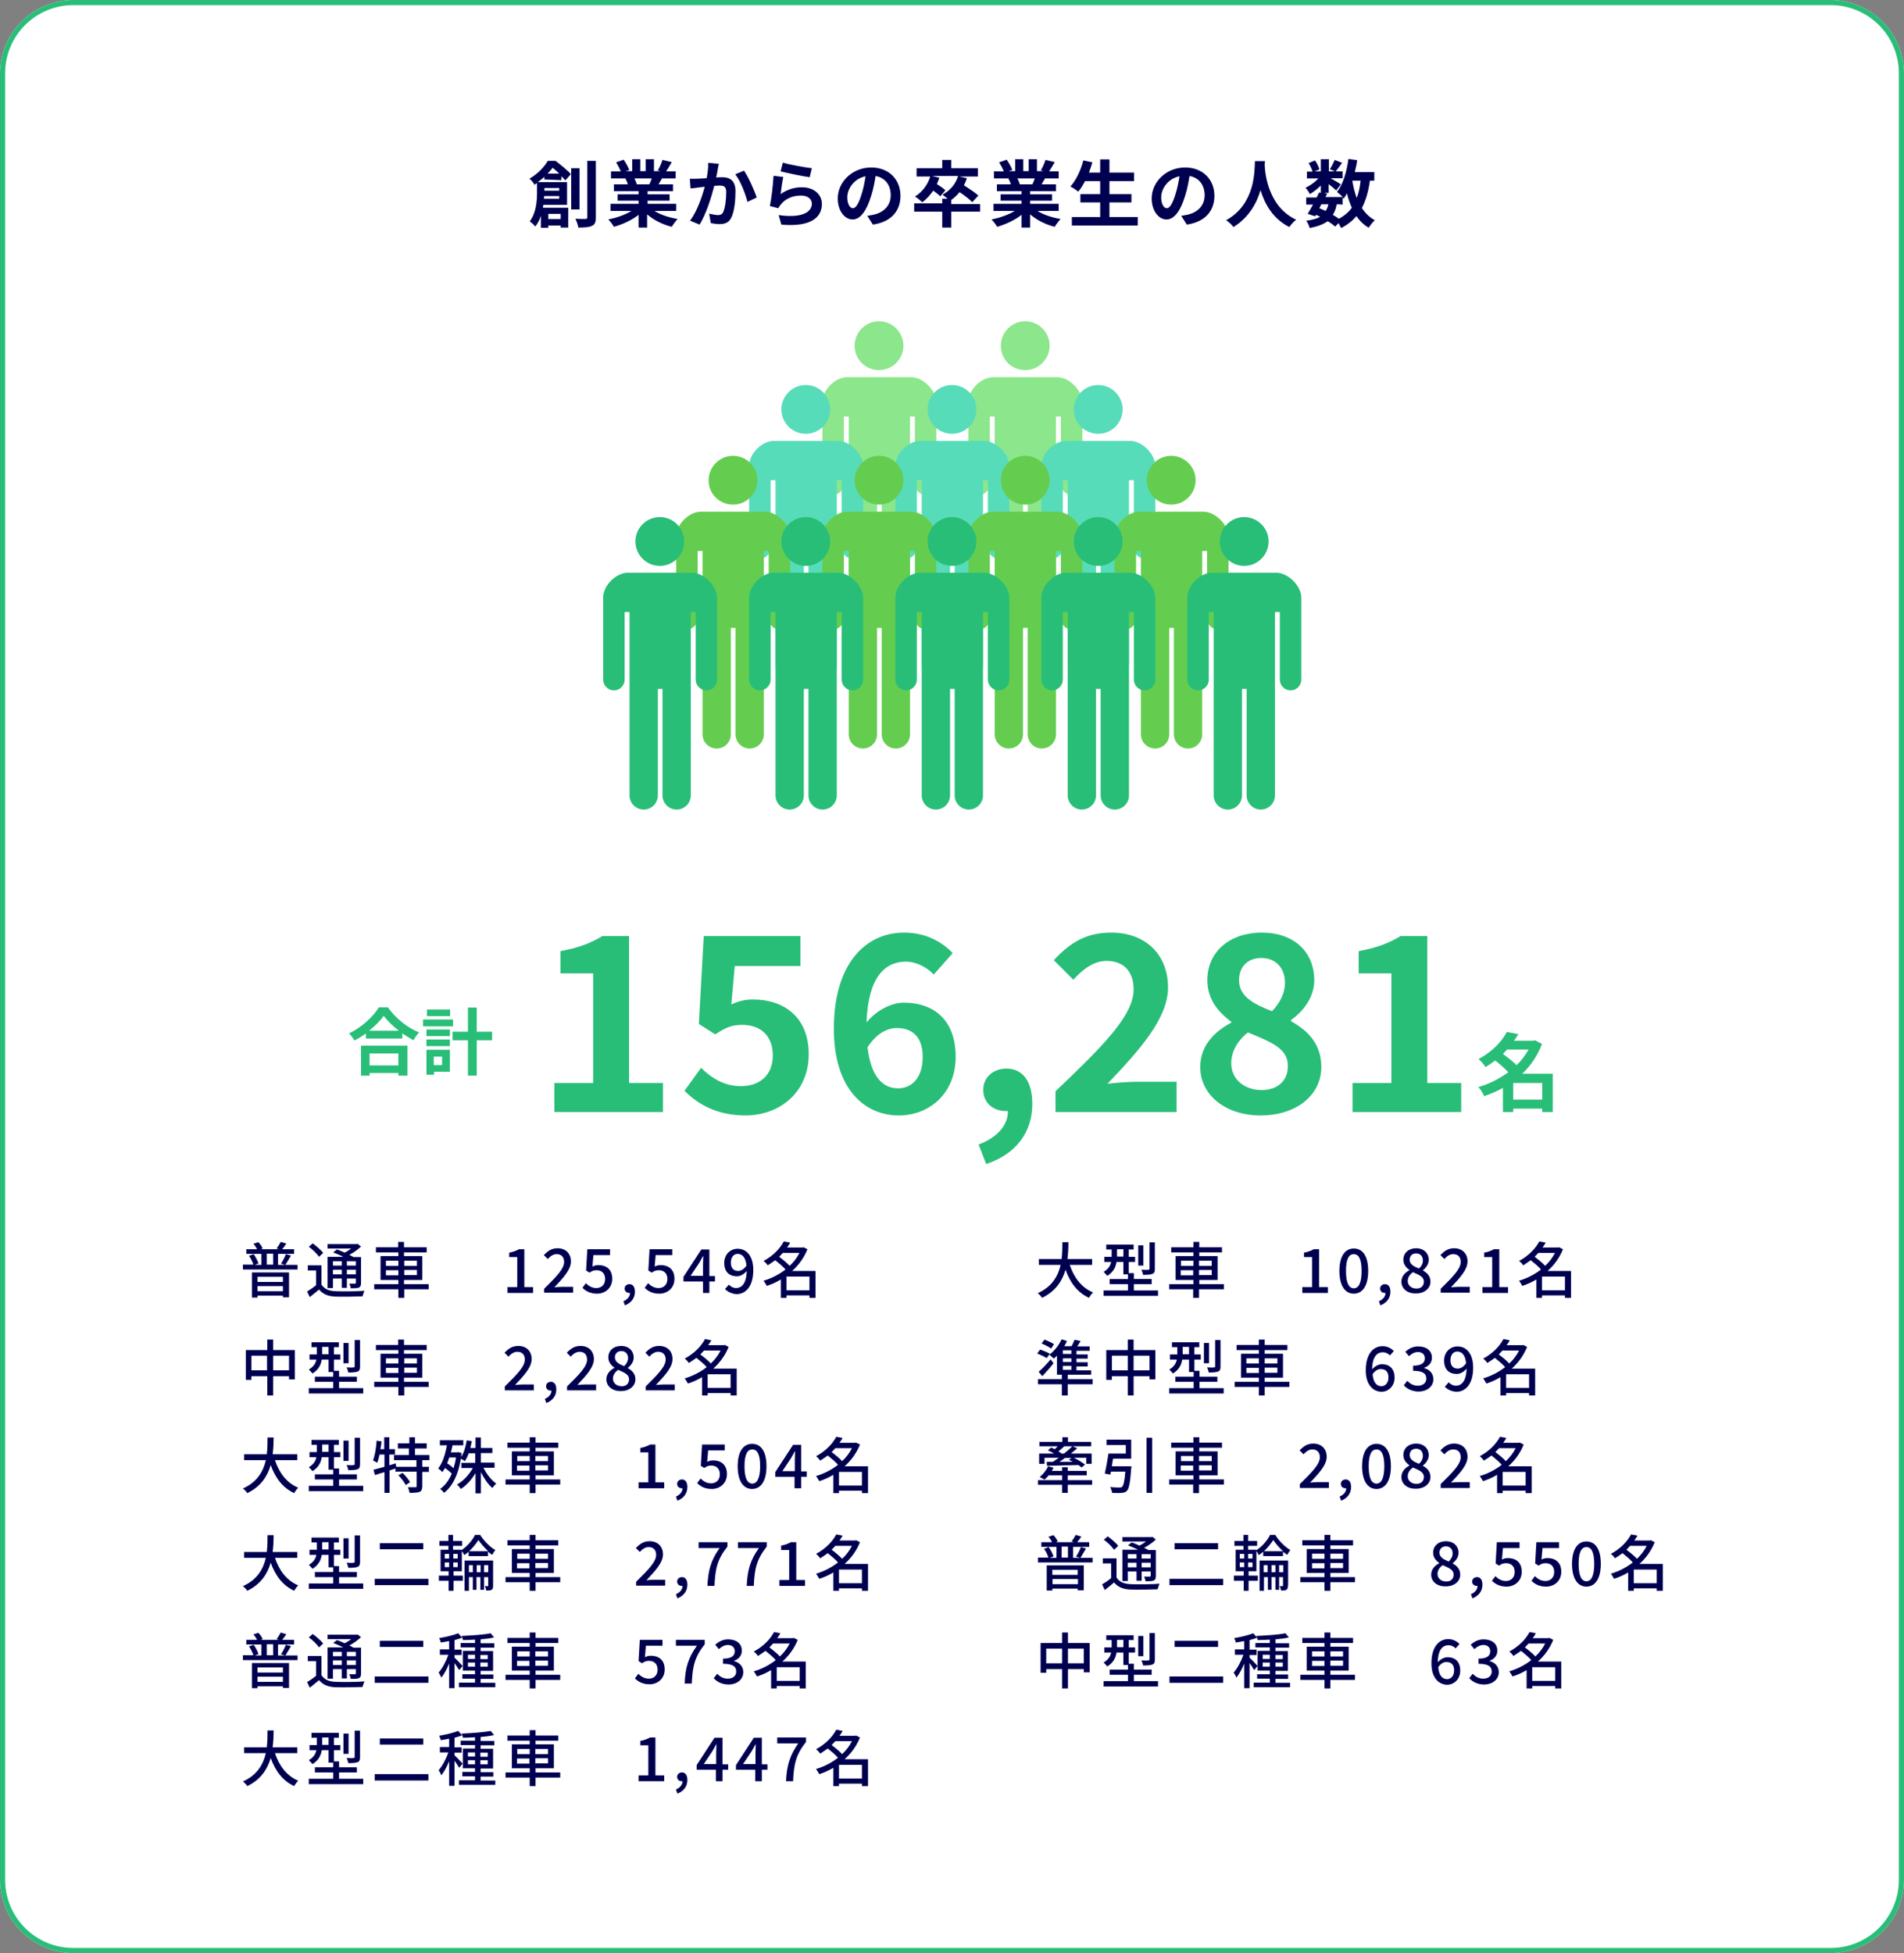 <?xml version="1.0" encoding="utf-8"?>
<!-- Generator: Adobe Illustrator 27.7.0, SVG Export Plug-In . SVG Version: 6.00 Build 0)  -->
<svg version="1.1" id="レイヤー_1" xmlns="http://www.w3.org/2000/svg" xmlns:xlink="http://www.w3.org/1999/xlink" x="0px"
	 y="0px" viewBox="0 0 780 800" style="enable-background:new 0 0 780 800;" xml:space="preserve">
<rect x="0" y="0" width="780" height="800" fill="#808080" stroke="none"/>
<style type="text/css">
	.st0{fill:#FFFFFF;}
	.st1{fill:#28BE78;}
	.st2{fill:#000050;}
	.st3{fill:#8CE68C;}
	.st4{fill:#57DCB9;}
	.st5{fill:#64CD50;}
</style>
<g>
	<g>
		<path class="st0" d="M780,770c0,16.5-13.5,30-30,30H30c-16.5,0-30-13.5-30-30V30C0,13.5,13.5,0,30,0h720c16.5,0,30,13.5,30,30V770
			z"/>
	</g>
	<path class="st1" d="M750,2.1c15.4,0,27.9,12.5,27.9,27.9v740c0,15.4-12.5,27.9-27.9,27.9H30c-15.4,0-27.9-12.5-27.9-27.9V30
		C2.1,14.6,14.6,2.1,30,2.1H750 M750,0H30C13.5,0,0,13.5,0,30v740c0,16.5,13.5,30,30,30h720c16.5,0,30-13.5,30-30V30
		C780,13.5,766.5,0,750,0L750,0z"/>
</g>
<g>
	<g>
		<path class="st2" d="M223,73.5v-1.1c-0.8,0.8-1.7,1.5-2.7,2.2h12v9.3h-9.7c-0.1,0.4-0.1,0.8-0.2,1.2h10.4v8.1h-3.1v-0.8h-5.1v0.9
			h-3v-4.9c-0.5,1.6-1.3,3.1-2.3,4.4c-0.4-0.6-1.7-1.8-2.3-2.1c2.6-3.4,3-8.2,3-11.6v-4.1c-0.3,0.2-0.7,0.4-1,0.7
			c-0.4-0.8-1.4-2-2.1-2.5c3.6-2.1,6.1-4.9,7.5-7.3h3.2c2.1,1.6,4.8,3.8,6.3,5.4l-2.3,2.6c-0.4-0.5-1-1.1-1.6-1.7v1.6L223,73.5
			L223,73.5z M229.1,81.4v-1.1h-6.2c0,0.4,0,0.8-0.1,1.1H229.1z M223,77v1.1h6.1V77H223z M229.1,71.1c-0.9-0.8-1.8-1.7-2.7-2.4
			c-0.6,0.8-1.3,1.6-2.1,2.4H229.1z M224.6,87.6v2.1h5.1v-2.1H224.6z M237.4,85.8h-3.4V68.9h3.4V85.8z M244.1,65.9V89
			c0,2-0.4,3-1.6,3.5c-1.1,0.6-3,0.7-5.6,0.7c-0.1-1-0.7-2.6-1.2-3.6c1.8,0.1,3.5,0.1,4.1,0.1c0.5,0,0.8-0.2,0.8-0.7V65.9H244.1z"/>
		<path class="st2" d="M268.1,86.4c2.5,1.6,6,2.7,9.5,3.3c-0.8,0.8-1.9,2.3-2.4,3.2c-3.7-0.9-7.3-2.7-10.1-5.1v5.4h-3.5v-5.2
			c-2.8,2.2-6.5,3.9-10.1,4.9c-0.5-0.9-1.5-2.2-2.3-3c3.4-0.7,6.9-1.9,9.5-3.5h-8.6v-2.9h11.5v-1.3H253v-2.6h8.6v-1.3h-10.1v-2.8
			h5.7c-0.2-0.8-0.6-1.7-1-2.3l0.4-0.1h-6.3v-2.9h4c-0.4-1.1-1.2-2.6-1.9-3.7l3.1-1.1c0.9,1.3,1.9,3.1,2.3,4.2l-1.5,0.5h2.7v-4.9
			h3.3v4.9h2.2v-4.9h3.4v4.9h2.7l-1.1-0.3c0.7-1.2,1.5-3,1.9-4.3l3.8,0.9c-0.8,1.4-1.6,2.7-2.3,3.8h3.9v2.9h-5.6
			c-0.5,0.9-1,1.7-1.4,2.4h5.9v2.8h-10.4v1.3h9v2.6h-9v1.3h11.7v2.9H268.1z M259.9,73.1c0.4,0.8,0.8,1.7,1,2.3l-0.5,0.1h5.6
			c0.4-0.7,0.7-1.6,1-2.4C267.1,73.1,259.9,73.1,259.9,73.1z"/>
		<path class="st2" d="M294.5,67.1c-0.2,0.8-0.4,1.7-0.5,2.5c-0.1,0.9-0.4,2-0.6,3.1c1-0.1,1.9-0.1,2.5-0.1c3.1,0,5.4,1.4,5.4,5.7
			c0,3.5-0.4,8.2-1.7,10.8c-1,2.1-2.6,2.7-4.9,2.7c-1.1,0-2.5-0.2-3.5-0.4l-0.7-3.9c1.1,0.3,2.9,0.6,3.6,0.6c1,0,1.8-0.3,2.2-1.3
			c0.8-1.7,1.2-5.2,1.2-8.1c0-2.4-1-2.7-2.9-2.7c-0.5,0-1.2,0.1-2,0.1c-1.1,4.5-3.3,11.5-6,15.9l-3.9-1.6c2.9-3.9,4.9-9.8,6-13.9
			c-1,0.1-2,0.2-2.5,0.3c-0.8,0.1-2.4,0.3-3.3,0.4l-0.3-4c1.1,0.1,2.1,0,3.1,0c0.9,0,2.3-0.1,3.8-0.2c0.4-2.3,0.7-4.4,0.6-6.3
			L294.5,67.1z M304.8,69.9c1.8,2.6,4.3,8.2,5.2,11l-3.8,1.8c-0.8-3.3-2.9-8.7-5-11.3L304.8,69.9z"/>
		<path class="st2" d="M319.8,79.5c2.7-1.9,5.6-2.8,8.7-2.8c5.2,0,8.2,3.2,8.2,6.8c0,5.4-4.3,9.6-16.6,8.5l-1.1-3.9
			c8.9,1.3,13.6-0.9,13.6-4.7c0-1.9-1.8-3.3-4.4-3.3c-3.4,0-6.3,1.2-8.2,3.5c-0.5,0.7-0.9,1.1-1.1,1.7l-3.5-0.9
			c0.6-2.9,1.3-8.7,1.5-12.4l4,0.5C320.5,74.2,320,77.8,319.8,79.5z M320.7,66.6c2.8,0.9,9.3,2,11.9,2.3l-0.9,3.7
			c-3-0.4-9.6-1.8-11.9-2.4L320.7,66.6z"/>
		<path class="st2" d="M355.3,88.4c1.1-0.2,2-0.3,2.8-0.5c3.8-0.9,6.8-3.6,6.8-7.9c0-4.1-2.2-7.2-6.2-7.9c-0.4,2.5-0.9,5.3-1.8,8.1
			c-1.8,6-4.4,9.7-7.6,9.7c-3.3,0-6.1-3.6-6.1-8.6c0-6.8,6-12.7,13.7-12.7c7.4,0,12,5.1,12,11.6c0,6.2-3.8,10.7-11.3,11.8
			L355.3,88.4z M353,79.4c0.7-2.2,1.2-4.7,1.6-7.2c-4.9,1-7.5,5.3-7.5,8.6c0,3,1.2,4.5,2.3,4.5C350.6,85.3,351.8,83.4,353,79.4z"/>
		<path class="st2" d="M401.5,86.7h-11.8v6.5H386v-6.5h-11.5v-3.4H386v-1.9h2.2c-0.7-0.6-1.6-1.3-2.1-1.7c3.1-1.6,5.4-4.3,6.4-7.6
			h-10.6l2.9,0.7c-0.3,0.9-0.6,1.7-1,2.6c1.3,0.8,2.7,1.8,3.5,2.5l-2.1,2.5c-0.6-0.6-1.7-1.5-2.9-2.3c-1.3,1.9-2.8,3.5-4.5,4.8
			c-0.6-0.7-2.1-1.9-3-2.4c2.9-1.7,5.2-4.7,6.3-8.2h-5.6v-3.4H386v-3.4h3.7v3.4h10.9v3.4h-7.7l3.2,0.7c-0.3,1-0.8,2-1.2,2.9
			c2,1.3,4.6,3,5.9,4.2l-2.5,2.7c-1.1-1.1-3.2-2.8-5.2-4.1c-1,1.2-2.1,2.3-3.4,3.2v1.7h11.8L401.5,86.7L401.5,86.7z"/>
		<path class="st2" d="M425,86.4c2.5,1.6,6,2.7,9.5,3.3c-0.8,0.8-1.9,2.3-2.4,3.2c-3.7-0.9-7.3-2.7-10.1-5.1v5.4h-3.5v-5.2
			c-2.8,2.2-6.5,3.9-10,4.9c-0.5-0.9-1.5-2.2-2.3-3c3.4-0.7,6.9-1.9,9.5-3.5H407v-2.9h11.5v-1.3h-8.6v-2.6h8.6v-1.3h-10.1v-2.8h5.7
			c-0.2-0.8-0.6-1.7-1-2.3l0.4-0.1h-6.3v-2.9h4c-0.4-1.1-1.2-2.6-1.9-3.7l3.1-1.1c0.9,1.3,1.9,3.1,2.3,4.2l-1.5,0.5h2.7v-4.9h3.3
			v4.9h2.2v-4.9h3.4v4.9h2.7l-1.1-0.3c0.7-1.2,1.5-3,1.9-4.3l3.8,0.9c-0.8,1.4-1.6,2.7-2.3,3.8h3.9v2.9h-5.6c-0.5,0.9-1,1.7-1.4,2.4
			h5.9v2.8H422v1.3h9v2.6h-9v1.3h11.7v2.9H425z M416.8,73.1c0.4,0.8,0.8,1.7,1,2.3l-0.5,0.1h5.6c0.4-0.7,0.7-1.6,1-2.4
			C424,73.1,416.8,73.1,416.8,73.1z"/>
		<path class="st2" d="M466.1,88.9v3.5h-27v-3.5h11.6v-6h-8.1v-3.4h8.1v-5.3h-6.2c-0.9,1.7-1.8,3.2-2.8,4.3
			c-0.7-0.6-2.3-1.7-3.2-2.1c2.3-2.5,4.3-6.7,5.3-10.7l3.7,0.8c-0.4,1.4-0.9,2.8-1.4,4.2h4.6v-5.4h3.8v5.4h10.1v3.5h-10.1v5.3h9v3.4
			h-9v6C454.4,88.9,466.1,88.9,466.1,88.9z"/>
		<path class="st2" d="M483.9,88.4c1.1-0.2,2-0.3,2.8-0.5c3.8-0.9,6.8-3.6,6.8-7.9c0-4.1-2.2-7.2-6.2-7.9c-0.4,2.5-0.9,5.3-1.8,8.1
			c-1.8,6-4.4,9.7-7.6,9.7c-3.3,0-6.1-3.6-6.1-8.6c0-6.8,6-12.7,13.7-12.7c7.4,0,12,5.1,12,11.6c0,6.2-3.8,10.7-11.3,11.8
			L483.9,88.4z M481.6,79.4c0.7-2.2,1.2-4.7,1.6-7.2c-4.9,1-7.5,5.3-7.5,8.6c0,3,1.2,4.5,2.3,4.5C479.2,85.3,480.4,83.4,481.6,79.4z
			"/>
		<path class="st2" d="M518.2,66c0,0.5-0.1,1.1-0.1,1.7c0.2,4.1,1.7,17.1,12.9,22.3c-1.1,0.8-2.2,2.1-2.8,3
			c-6.8-3.4-10.1-9.5-11.8-15.1c-1.6,5.4-4.8,11.2-11.1,15.1c-0.6-0.9-1.8-2-3-2.8c12-6.6,11.6-20.2,11.8-24.2H518.2z"/>
		<path class="st2" d="M561.2,74c-0.6,4.4-1.7,8.2-3.3,11.2c1.4,2.1,3.1,3.8,5.3,5c-0.8,0.7-1.9,2.1-2.5,3.1c-2-1.2-3.7-2.8-5-4.8
			c-1.7,2-3.7,3.6-6.3,4.9c-0.2-0.5-0.7-1.3-1.1-2l-1.3,1.4c-0.8-0.7-1.9-1.5-3.1-2.2c-1.8,1.3-4.2,2.2-7.4,2.8
			c-0.2-1-0.8-2.2-1.4-3c2.4-0.3,4.3-0.8,5.7-1.6c-0.5-0.3-1.1-0.6-1.7-0.8l-0.3,0.6l-3.1-1c0.7-1.1,1.4-2.4,2.2-3.8h-2.8v-2.9h4.3
			c0.4-0.8,0.7-1.5,1-2.1l0.7,0.2V76c-1.4,1.4-3,2.6-4.5,3.5c-0.4-0.8-1.1-1.9-1.8-2.6c1.8-0.8,3.8-2.2,5.3-3.8h-4.7v-2.8h2.3
			c-0.3-1-0.9-2.4-1.6-3.5l2.6-1.1c0.8,1.1,1.6,2.7,1.8,3.7l-1.9,0.8h2.5v-5h3.3v5h2.4l-2-0.9c0.7-1.1,1.5-2.7,2-3.8l3,1.2
			c-0.9,1.3-1.9,2.6-2.6,3.5h2.8v2.8h-4.9c1.4,0.8,3.6,2.1,4.2,2.5l-1.9,2.5c-0.7-0.6-1.9-1.7-3.1-2.6v3.6h-1.9l1.3,0.3l-0.7,1.4
			h7.1c-0.7-0.7-1.8-1.6-2.4-2.1c2.5-3.1,4-8.2,4.7-13.5l3.6,0.5c-0.2,1.7-0.6,3.3-1,4.9h8V74C562.8,74,561.2,74,561.2,74z
			 M540.5,85.3c0.9,0.4,1.8,0.7,2.6,1.1c0.5-0.8,0.9-1.7,1.1-2.7h-2.9L540.5,85.3z M547.6,83.7c-0.3,1.7-0.8,3.1-1.6,4.3
			c0.9,0.5,1.8,1.1,2.5,1.6c2.2-1.2,4-2.7,5.3-4.5c-0.8-1.8-1.5-3.8-2-5.9c-0.4,0.8-0.9,1.5-1.4,2.2c-0.1-0.1-0.2-0.3-0.4-0.4v2.9
			C549.9,83.7,547.6,83.7,547.6,83.7z M554,74c0.4,2.5,1,4.9,1.8,7.1c0.8-2,1.3-4.4,1.6-7.1H554z"/>
	</g>
</g>
<g>
	<g>
		<g>
			<path class="st3" d="M360.1,151.6c5.5,0,10-4.5,10-10c0-5.5-4.5-10-10-10s-10,4.5-10,10C350.1,147.2,354.6,151.6,360.1,151.6z"/>
			<path class="st3" d="M373.3,154.5H347c-4.9,0-10.1,5.3-10.1,10.1v33.7c0,2.4,2,4.4,4.4,4.4c2.4,0,4.4-2,4.4-4.4v-27.7h2v75.1
				c0,3.2,2.6,5.8,5.8,5.8s5.8-2.6,5.8-5.8v-43.6h1.9v43.6c0,3.2,2.6,5.8,5.8,5.8s5.8-2.6,5.8-5.8v-75.1h2v27.7c0,2.4,2,4.4,4.4,4.4
				c2.4,0,4.4-2,4.4-4.4v-33.7C383.4,159.8,378.1,154.5,373.3,154.5z"/>
		</g>
	</g>
	<g>
		<g>
			<path class="st3" d="M420,151.6c5.5,0,10-4.5,10-10c0-5.5-4.5-10-10-10c-5.5,0-10,4.5-10,10C410,147.2,414.4,151.6,420,151.6z"/>
			<path class="st3" d="M433.1,154.5h-26.3c-4.9,0-10.1,5.3-10.1,10.1v33.7c0,2.4,2,4.4,4.4,4.4c2.4,0,4.4-2,4.4-4.4v-27.7h2v75.1
				c0,3.2,2.6,5.8,5.8,5.8s5.8-2.6,5.8-5.8v-43.6h1.9v43.6c0,3.2,2.6,5.8,5.8,5.8s5.8-2.6,5.8-5.8v-75.1h2v27.7c0,2.4,2,4.4,4.4,4.4
				c2.4,0,4.4-2,4.4-4.4v-33.7C443.2,159.8,438,154.5,433.1,154.5z"/>
		</g>
	</g>
	<g>
		<g>
			<path class="st4" d="M330.1,177.7c5.5,0,10-4.5,10-10c0-5.5-4.5-10-10-10s-10,4.5-10,10C320.1,173.2,324.6,177.7,330.1,177.7z"/>
			<path class="st4" d="M343.3,180.6H317c-4.9,0-10.1,5.3-10.1,10.1v33.7c0,2.4,2,4.4,4.4,4.4c2.4,0,4.4-2,4.4-4.4v-27.7h2v75.1
				c0,3.2,2.6,5.8,5.8,5.8s5.8-2.6,5.8-5.8v-43.6h1.9v43.6c0,3.2,2.6,5.8,5.8,5.8s5.8-2.6,5.8-5.8v-75.1h2v27.7c0,2.4,2,4.4,4.4,4.4
				c2.4,0,4.4-2,4.4-4.4v-33.7C353.4,185.9,348.2,180.6,343.3,180.6z"/>
		</g>
	</g>
	<g>
		<g>
			<path class="st4" d="M390,177.7c5.5,0,10-4.5,10-10c0-5.5-4.5-10-10-10s-10,4.5-10,10C380,173.2,384.5,177.7,390,177.7z"/>
			<path class="st4" d="M403.2,180.6h-26.3c-4.9,0-10.1,5.3-10.1,10.1v33.7c0,2.4,2,4.4,4.4,4.4c2.4,0,4.4-2,4.4-4.4v-27.7h2v75.1
				c0,3.2,2.6,5.8,5.8,5.8s5.8-2.6,5.8-5.8v-43.6h1.9v43.6c0,3.2,2.6,5.8,5.8,5.8s5.8-2.6,5.8-5.8v-75.1h2v27.7c0,2.4,2,4.4,4.4,4.4
				c2.4,0,4.4-2,4.4-4.4v-33.7C413.3,185.9,408,180.6,403.2,180.6z"/>
		</g>
	</g>
	<g>
		<g>
			<path class="st4" d="M449.9,177.7c5.5,0,10-4.5,10-10c0-5.5-4.5-10-10-10s-10,4.5-10,10C439.8,173.2,444.3,177.7,449.9,177.7z"/>
			<path class="st4" d="M463,180.6h-26.3c-4.9,0-10.1,5.3-10.1,10.1v33.7c0,2.4,2,4.4,4.4,4.4c2.4,0,4.4-2,4.4-4.4v-27.7h2v75.1
				c0,3.2,2.6,5.8,5.8,5.8s5.8-2.6,5.8-5.8v-43.6h1.9v43.6c0,3.2,2.6,5.8,5.8,5.8s5.8-2.6,5.8-5.8v-75.1h2v27.7c0,2.4,2,4.4,4.4,4.4
				c2.4,0,4.4-2,4.4-4.4v-33.7C473.1,185.9,467.9,180.6,463,180.6z"/>
		</g>
	</g>
	<g>
		<g>
			<path class="st5" d="M300.3,206.7c5.5,0,10-4.5,10-10c0-5.5-4.5-10-10-10s-10,4.5-10,10C290.2,202.2,294.7,206.7,300.3,206.7z"/>
			<path class="st5" d="M313.4,209.6h-26.3c-4.9,0-10.1,5.3-10.1,10.1v33.7c0,2.4,2,4.4,4.4,4.4c2.4,0,4.4-2,4.4-4.4v-27.7h2v75.1
				c0,3.2,2.6,5.8,5.8,5.8s5.8-2.6,5.8-5.8v-43.6h1.9v43.6c0,3.2,2.6,5.8,5.8,5.8s5.8-2.6,5.8-5.8v-75.1h2v27.7c0,2.4,2,4.4,4.4,4.4
				c2.4,0,4.4-2,4.4-4.4v-33.7C323.5,214.8,318.3,209.6,313.4,209.6z"/>
		</g>
	</g>
	<g>
		<g>
			<path class="st5" d="M360.1,206.7c5.5,0,10-4.5,10-10c0-5.5-4.5-10-10-10s-10,4.5-10,10C350.1,202.2,354.6,206.7,360.1,206.7z"/>
			<path class="st5" d="M373.3,209.6H347c-4.9,0-10.1,5.3-10.1,10.1v33.7c0,2.4,2,4.4,4.4,4.4c2.4,0,4.4-2,4.4-4.4v-27.7h2v75.1
				c0,3.2,2.6,5.8,5.8,5.8s5.8-2.6,5.8-5.8v-43.6h1.9v43.6c0,3.2,2.6,5.8,5.8,5.8s5.8-2.6,5.8-5.8v-75.1h2v27.7c0,2.4,2,4.4,4.4,4.4
				c2.4,0,4.4-2,4.4-4.4v-33.7C383.4,214.8,378.1,209.6,373.3,209.6z"/>
		</g>
	</g>
	<g>
		<g>
			<path class="st5" d="M420,206.7c5.5,0,10-4.5,10-10c0-5.5-4.5-10-10-10c-5.5,0-10,4.5-10,10C410,202.2,414.4,206.7,420,206.7z"/>
			<path class="st5" d="M433.1,209.6h-26.3c-4.9,0-10.1,5.3-10.1,10.1v33.7c0,2.4,2,4.4,4.4,4.4c2.4,0,4.4-2,4.4-4.4v-27.7h2v75.1
				c0,3.2,2.6,5.8,5.8,5.8s5.8-2.6,5.8-5.8v-43.6h1.9v43.6c0,3.2,2.6,5.8,5.8,5.8s5.8-2.6,5.8-5.8v-75.1h2v27.7c0,2.4,2,4.4,4.4,4.4
				c2.4,0,4.4-2,4.4-4.4v-33.7C443.2,214.8,438,209.6,433.1,209.6z"/>
		</g>
	</g>
	<g>
		<g>
			<path class="st5" d="M479.8,206.7c5.5,0,10-4.5,10-10c0-5.5-4.5-10-10-10s-10,4.5-10,10C469.8,202.2,474.3,206.7,479.8,206.7z"/>
			<path class="st5" d="M493,209.6h-26.3c-4.9,0-10.1,5.3-10.1,10.1v33.7c0,2.4,2,4.4,4.4,4.4c2.4,0,4.4-2,4.4-4.4v-27.7h2v75.1
				c0,3.2,2.6,5.8,5.8,5.8s5.8-2.6,5.8-5.8v-43.6h1.9v43.6c0,3.2,2.6,5.8,5.8,5.8s5.8-2.6,5.8-5.8v-75.1h2v27.7c0,2.4,2,4.4,4.4,4.4
				c2.4,0,4.4-2,4.4-4.4v-33.7C503.1,214.8,497.8,209.6,493,209.6z"/>
		</g>
	</g>
	<g>
		<g>
			<path class="st1" d="M330.1,231.8c5.5,0,10-4.5,10-10c0-5.5-4.5-10-10-10s-10,4.5-10,10C320.1,227.3,324.6,231.8,330.1,231.8z"/>
			<path class="st1" d="M343.3,234.6H317c-4.9,0-10.1,5.3-10.1,10.1v33.7c0,2.4,2,4.4,4.4,4.4c2.4,0,4.4-2,4.4-4.4v-27.7h2v75.1
				c0,3.2,2.6,5.8,5.8,5.8s5.8-2.6,5.8-5.8v-43.6h1.9v43.6c0,3.2,2.6,5.8,5.8,5.8s5.8-2.6,5.8-5.8v-75.1h2v27.7c0,2.4,2,4.4,4.4,4.4
				c2.4,0,4.4-2,4.4-4.4v-33.7C353.4,239.9,348.2,234.6,343.3,234.6z"/>
		</g>
	</g>
	<g>
		<g>
			<path class="st1" d="M390,231.8c5.5,0,10-4.5,10-10c0-5.5-4.5-10-10-10s-10,4.5-10,10C380,227.3,384.5,231.8,390,231.8z"/>
			<path class="st1" d="M403.2,234.6h-26.3c-4.9,0-10.1,5.3-10.1,10.1v33.7c0,2.4,2,4.4,4.4,4.4c2.4,0,4.4-2,4.4-4.4v-27.7h2v75.1
				c0,3.2,2.6,5.8,5.8,5.8s5.8-2.6,5.8-5.8v-43.6h1.9v43.6c0,3.2,2.6,5.8,5.8,5.8s5.8-2.6,5.8-5.8v-75.1h2v27.7c0,2.4,2,4.4,4.4,4.4
				c2.4,0,4.4-2,4.4-4.4v-33.7C413.3,239.9,408,234.6,403.2,234.6z"/>
		</g>
	</g>
	<g>
		<g>
			<path class="st1" d="M449.9,231.8c5.5,0,10-4.5,10-10c0-5.5-4.5-10-10-10s-10,4.5-10,10C439.8,227.3,444.3,231.8,449.9,231.8z"/>
			<path class="st1" d="M463,234.6h-26.3c-4.9,0-10.1,5.3-10.1,10.1v33.7c0,2.4,2,4.4,4.4,4.4c2.4,0,4.4-2,4.4-4.4v-27.7h2v75.1
				c0,3.2,2.6,5.8,5.8,5.8s5.8-2.6,5.8-5.8v-43.6h1.9v43.6c0,3.2,2.6,5.8,5.8,5.8s5.8-2.6,5.8-5.8v-75.1h2v27.7c0,2.4,2,4.4,4.4,4.4
				c2.4,0,4.4-2,4.4-4.4v-33.7C473.1,239.9,467.9,234.6,463,234.6z"/>
		</g>
	</g>
	<g>
		<g>
			<path class="st1" d="M509.7,231.8c5.5,0,10-4.5,10-10c0-5.5-4.5-10-10-10c-5.5,0-10,4.5-10,10
				C499.7,227.3,504.2,231.8,509.7,231.8z"/>
			<path class="st1" d="M522.8,234.6h-26.3c-4.9,0-10.1,5.3-10.1,10.1v33.7c0,2.4,2,4.4,4.4,4.4c2.4,0,4.4-2,4.4-4.4v-27.7h2v75.1
				c0,3.2,2.6,5.8,5.8,5.8s5.8-2.6,5.8-5.8v-43.6h1.9v43.6c0,3.2,2.6,5.8,5.8,5.8s5.8-2.6,5.8-5.8v-75.1h2v27.7c0,2.4,2,4.4,4.4,4.4
				c2.4,0,4.4-2,4.4-4.4v-33.7C533,239.9,527.7,234.6,522.8,234.6z"/>
		</g>
	</g>
	<g>
		<g>
			<path class="st1" d="M270.3,231.8c5.5,0,10-4.5,10-10c0-5.5-4.5-10-10-10s-10,4.5-10,10C260.3,227.3,264.8,231.8,270.3,231.8z"/>
			<path class="st1" d="M283.5,234.6h-26.3c-4.9,0-10.1,5.3-10.1,10.1v33.7c0,2.4,2,4.4,4.4,4.4c2.4,0,4.4-2,4.4-4.4v-27.7h2v75.1
				c0,3.2,2.6,5.8,5.8,5.8s5.8-2.6,5.8-5.8v-43.6h1.9v43.6c0,3.2,2.6,5.8,5.8,5.8s5.8-2.6,5.8-5.8v-75.1h2v27.7c0,2.4,2,4.4,4.4,4.4
				c2.4,0,4.4-2,4.4-4.4v-33.7C293.6,239.9,288.3,234.6,283.5,234.6z"/>
		</g>
	</g>
</g>
<g>
	<g>
		<g>
			<path class="st2" d="M438.2,518c1.7,5.2,4.8,9.4,9.6,11.4c-0.6,0.5-1.3,1.5-1.7,2.2c-4.7-2.2-7.7-6.2-9.6-11.5
				c-1.3,4.5-4,8.8-9.6,11.5c-0.4-0.6-1.1-1.4-1.8-1.9c5.9-2.6,8.4-7.1,9.4-11.6h-8.9v-2.4h9.3c0.3-2.5,0.3-4.9,0.3-6.9h2.5
				c0,2-0.1,4.4-0.4,6.9h10.1v2.4H438.2z"/>
			<path class="st2" d="M474.4,528.6v2.2h-22.3v-2.2h10v-2.6h-7.5v-2.1h7.5v-1.9h-1.9v-5.1h-2.8c-0.3,2.1-1.3,4.2-3.8,5.7
				c-0.3-0.4-1.1-1.3-1.5-1.6c2-1.2,2.8-2.6,3.1-4.1h-2.8v-2.1h3v-3h-2.2v-2h11.2v2h-2v3h2.6v2.1h-2.6v4.6h2.1v2.4h7.3v2.1h-7.3v2.6
				H474.4z M460.2,514.7v-3h-2.6v3H460.2z M468.4,518.4h-2.1v-8.3h2.1V518.4z M473.1,519.7c0,1.2-0.2,1.8-1,2.1
				c-0.8,0.3-2,0.4-3.8,0.4c-0.1-0.6-0.4-1.5-0.7-2.1c1.3,0.1,2.5,0.1,2.8,0c0.4,0,0.5-0.1,0.5-0.4v-10.8h2.2V519.7z"/>
			<path class="st2" d="M501.3,528.1h-10.1v3.5h-2.4v-3.5H479V526h9.9v-1.7h-7.3v-9.8h7.3v-1.5h-9.1v-2.1h9.1v-2.2h2.4v2.2h9.3v2.1
				h-9.3v1.5h7.5v9.8h-7.5v1.7h10.1V528.1z M483.8,518.5h5.1v-2.1h-5.1V518.5z M488.8,522.4v-2.1h-5.1v2.1H488.8z M491.2,516.4v2.1
				h5.2v-2.1H491.2z M496.4,520.2h-5.2v2.1h5.2V520.2z"/>
			<path class="st2" d="M533.5,527.2h4v-12.3h-3.3v-1.8c1.7-0.3,2.9-0.8,4-1.4h2.2v15.5h3.6v2.4h-10.5V527.2z"/>
			<path class="st2" d="M548.7,520.6c0-6,2.3-9.2,5.9-9.2c3.7,0,5.9,3.2,5.9,9.2c0,6-2.3,9.3-5.9,9.3
				C551,529.9,548.7,526.6,548.7,520.6z M557.8,520.6c0-5.1-1.3-6.9-3.2-6.9c-1.9,0-3.2,1.8-3.2,6.9c0,5.1,1.3,7.1,3.2,7.1
				C556.5,527.7,557.8,525.7,557.8,520.6z"/>
			<path class="st2" d="M564.9,533c1.7-0.7,2.7-2,2.7-3.4c-0.1,0-0.2,0-0.3,0c-1,0-1.9-0.6-1.9-1.8c0-1.1,0.9-1.8,2-1.8
				c1.4,0,2.2,1.2,2.2,3.1c0,2.6-1.5,4.6-4.1,5.6L564.9,533z"/>
			<path class="st2" d="M574.1,525c0-2.3,1.6-3.8,3.3-4.7v-0.1c-1.4-1-2.5-2.3-2.5-4.2c0-2.8,2.2-4.7,5.2-4.7c3.2,0,5.2,2,5.2,4.8
				c0,1.8-1.3,3.4-2.4,4.2v0.1c1.6,0.9,3.1,2.2,3.1,4.6c0,2.7-2.4,4.8-5.9,4.8C576.6,529.9,574.1,527.9,574.1,525z M583.3,525
				c0-2.1-2-2.8-4.5-3.9c-1.2,0.9-2.1,2.1-2.1,3.6c0,1.8,1.5,3.1,3.5,3.1C582,527.9,583.3,526.8,583.3,525z M582.9,516.3
				c0-1.7-1-2.9-2.8-2.9c-1.5,0-2.6,1-2.6,2.6c0,1.9,1.8,2.8,3.8,3.6C582.4,518.6,582.9,517.5,582.9,516.3z"/>
			<path class="st2" d="M590.2,527.9c5.1-5,8.2-8.2,8.2-11c0-1.9-1-3.2-3.1-3.2c-1.4,0-2.6,0.9-3.6,2l-1.6-1.6
				c1.6-1.7,3.2-2.8,5.6-2.8c3.4,0,5.5,2.2,5.5,5.4c0,3.3-3,6.6-6.8,10.6c0.9-0.1,2.1-0.2,3-0.2h4.7v2.4h-11.9V527.9z"/>
			<path class="st2" d="M607.3,527.2h4v-12.3h-3.3v-1.8c1.7-0.3,2.9-0.8,4-1.4h2.2v15.5h3.6v2.4h-10.5V527.2z"/>
			<path class="st2" d="M643.5,531.6h-2.4v-1h-9.4v1h-2.3v-7.5c-1.9,1.1-3.8,2-5.8,2.6c-0.3-0.6-0.9-1.6-1.3-2.1
				c3.1-0.9,6.3-2.5,9-4.6c-1-1.2-2.7-2.6-4.2-3.8c-1,0.7-2,1.4-3.1,2.1c-0.4-0.6-1.1-1.4-1.7-1.8c4.1-2.2,6.9-5.3,8.3-8l2.6,0.5
				c-0.4,0.7-0.8,1.4-1.3,2h6.4l0.4-0.1l1.6,0.8c-1.4,3.5-3.6,6.5-6.3,8.9h9.6V531.6z M630.2,513.2c-0.5,0.5-1,1.1-1.5,1.6
				c1.5,1.1,3.2,2.5,4.3,3.7c1.6-1.5,3-3.3,4-5.3H630.2z M641.1,528.5v-5.6h-9.4v5.6H641.1z"/>
			<path class="st2" d="M428.8,556.3c-0.9-0.6-2.6-1.4-3.9-1.9l1.2-1.6c1.3,0.4,3.1,1.2,4,1.7L428.8,556.3z M447.6,567h-10.2v4.6
				H435V567h-9.8v-2.1h9.8V563h2.4v1.9h10.2V567z M425.5,561.9c1.4-1.2,3.3-3.1,4.9-5.1l1.2,1.6c-1.4,1.8-3,3.6-4.6,5.3L425.5,561.9
				z M430.6,552.4c-0.8-0.7-2.5-1.5-3.9-2.1l1.2-1.6c1.3,0.5,3,1.3,3.9,1.9L430.6,552.4z M433.1,555.2c-0.5,0.5-0.9,0.9-1.4,1.3
				c-0.4-0.4-1.3-1.2-1.8-1.6c2-1.5,3.9-3.9,5-6.3l2.2,0.7c-0.3,0.7-0.7,1.4-1.1,2.1h3c0.5-0.9,0.9-1.9,1.2-2.6l2.5,0.5
				c-0.5,0.8-0.9,1.5-1.4,2.2h5.1v1.8h-5.4v1.5h4.6v1.7h-4.6v1.5h4.6v1.7h-4.6v1.6h6v1.8h-14V555.2z M438.9,553.1h-3.5v1.5h3.5
				V553.1z M438.9,556.4h-3.5v1.5h3.5V556.4z M438.9,559.5h-3.5v1.6h3.5V559.5z"/>
			<path class="st2" d="M473.3,553V565h-2.4v-1.3h-6.5v7.9H462v-7.9h-6.5v1.5h-2.3V553h8.8v-4.3h2.4v4.3H473.3z M462,561.3v-6h-6.5
				v6H462z M470.9,561.3v-6h-6.5v6H470.9z"/>
			<path class="st2" d="M501.3,568.6v2.2h-22.3v-2.2h10v-2.6h-7.5v-2.1h7.5v-1.9h-1.9v-5.1h-2.8c-0.3,2.1-1.3,4.2-3.8,5.7
				c-0.3-0.4-1.1-1.3-1.5-1.6c2-1.2,2.8-2.6,3.1-4.1h-2.8v-2.1h3v-3h-2.2v-2h11.2v2h-2v3h2.6v2.1h-2.6v4.6h2.1v2.4h7.3v2.1h-7.3v2.6
				H501.3z M487.1,554.7v-3h-2.6v3H487.1z M495.3,558.4h-2.1v-8.3h2.1V558.4z M500,559.7c0,1.2-0.2,1.8-1,2.1
				c-0.8,0.3-2,0.4-3.8,0.4c-0.1-0.6-0.4-1.5-0.7-2.1c1.3,0.1,2.5,0.1,2.8,0c0.4,0,0.5-0.1,0.5-0.4v-10.8h2.2V559.7z"/>
			<path class="st2" d="M528.2,568.1h-10.1v3.5h-2.4v-3.5h-9.9V566h9.9v-1.7h-7.3v-9.8h7.3v-1.5h-9.1v-2.1h9.1v-2.2h2.4v2.2h9.3v2.1
				h-9.3v1.5h7.5v9.8h-7.5v1.7h10.1V568.1z M510.6,558.5h5.1v-2.1h-5.1V558.5z M515.7,562.4v-2.1h-5.1v2.1H515.7z M518.1,556.4v2.1
				h5.2v-2.1H518.1z M523.3,560.2h-5.2v2.1h5.2V560.2z"/>
			<path class="st2" d="M559.5,561.3c0-7,3.3-9.9,6.9-9.9c2,0,3.5,0.9,4.6,2l-1.6,1.8c-0.7-0.8-1.8-1.3-2.9-1.3
				c-2.3,0-4.3,1.7-4.4,7c1.1-1.3,2.7-2.1,4-2.1c3.1,0,5.2,1.8,5.2,5.5c0,3.5-2.5,5.8-5.5,5.8C562.4,569.9,559.5,567.2,559.5,561.3z
				 M562.3,562.9c0.3,3.3,1.6,4.9,3.6,4.9c1.6,0,2.9-1.3,2.9-3.6c0-2.2-1.1-3.4-3-3.4C564.7,560.7,563.4,561.3,562.3,562.9z"/>
			<path class="st2" d="M575.1,567.4l1.4-1.8c1.1,1.1,2.4,2,4.3,2c2.1,0,3.5-1.1,3.5-2.9c0-2-1.3-3.2-5.4-3.2v-2.1
				c3.6,0,4.8-1.3,4.8-3c0-1.6-1.1-2.6-2.8-2.6c-1.4,0-2.6,0.7-3.7,1.7l-1.5-1.8c1.5-1.3,3.1-2.2,5.3-2.2c3.3,0,5.6,1.7,5.6,4.6
				c0,2.1-1.2,3.4-3.2,4.2v0.1c2.1,0.5,3.8,2.1,3.8,4.5c0,3.2-2.8,5.1-6.1,5.1C578.2,569.9,576.3,568.8,575.1,567.4z"/>
			<path class="st2" d="M591.9,568l1.6-1.8c0.7,0.8,1.8,1.4,2.9,1.4c2.3,0,4.3-1.8,4.4-7c-1.1,1.4-2.7,2.2-4,2.2
				c-3.1,0-5.2-1.8-5.2-5.5c0-3.5,2.5-5.8,5.5-5.8c3.5,0,6.4,2.8,6.4,8.7c0,7-3.3,9.9-6.9,9.9C594.4,569.9,592.9,569.1,591.9,568z
				 M597.2,560.6c1.1,0,2.4-0.7,3.4-2.2c-0.3-3.3-1.7-4.8-3.6-4.8c-1.6,0-2.8,1.3-2.8,3.6C594.2,559.4,595.3,560.6,597.2,560.6z"/>
			<path class="st2" d="M628.8,571.6h-2.4v-1H617v1h-2.3v-7.5c-1.9,1.1-3.8,2-5.8,2.6c-0.3-0.6-0.9-1.6-1.3-2.1
				c3.1-0.9,6.3-2.5,9-4.6c-1-1.2-2.7-2.6-4.2-3.8c-1,0.7-2,1.4-3.1,2.1c-0.4-0.6-1.1-1.4-1.7-1.8c4.1-2.2,6.9-5.3,8.3-8l2.6,0.5
				c-0.4,0.7-0.8,1.4-1.3,2h6.4l0.4-0.1l1.6,0.8c-1.4,3.5-3.6,6.5-6.3,8.9h9.6V571.6z M615.5,553.2c-0.5,0.5-1,1.1-1.5,1.6
				c1.5,1.1,3.2,2.5,4.3,3.7c1.6-1.5,3-3.3,4-5.3H615.5z M626.4,568.5v-5.6H617v5.6H626.4z"/>
			<path class="st2" d="M447.4,608.2h-10v3.3h-2.3v-3.3h-9.9v-1.9h9.9v-2h-5.5c-0.5,0.7-1.2,1.3-1.7,1.8c-0.5-0.3-1.5-0.9-2-1.1
				c1.4-1.1,2.7-2.7,3.5-4.4l2.2,0.6c-0.2,0.4-0.5,0.9-0.7,1.3h4.2v-1.5h2.3v1.5h7.8v1.8h-7.8v2h10V608.2z M427.8,599.6h-2.1v-4.2
				h6.1c-0.8-0.5-1.7-1-2.5-1.3l1.3-1.2c0.5,0.2,1,0.5,1.5,0.7c0.4-0.4,0.9-0.8,1.2-1.2h-7.5v-1.8h9.4v-1.9h2.3v1.9h9.5v1.8H436l0,0
				c-0.8,0.8-1.7,1.5-2.4,2.1c0.5,0.3,0.9,0.6,1.3,0.9h1c1.3-1,2.5-2.1,3.4-3l2,0.8c-0.8,0.7-1.7,1.5-2.6,2.2h8.5v4.2h-2.2v-2.5
				h-5.1c1.7,0.8,3.5,2,4.6,2.8l-1.4,1.2c-0.4-0.3-0.8-0.7-1.3-1c-4.7,0.1-9.6,0.2-12.9,0.3l-0.1-1.6h2.5c0.8-0.5,1.6-1.1,2.5-1.7
				h-5.9V599.6z M436.4,597.1c-0.8,0.6-1.6,1.2-2.4,1.7c1.7,0,3.6,0,5.5,0c-0.5-0.3-1.1-0.6-1.6-0.8l1-0.8H436.4z"/>
			<path class="st2" d="M463.5,600.6c0,0,0,0.7-0.1,1c-0.4,5.7-0.9,8.1-1.7,9c-0.6,0.7-1.2,0.8-2.2,0.9c-0.8,0.1-2.3,0.1-3.9,0
				c-0.1-0.7-0.4-1.7-0.8-2.4c1.6,0.2,3.2,0.2,3.8,0.2c0.5,0,0.8,0,1.1-0.3c0.5-0.5,1-2.2,1.3-6.2h-5.9l-0.2,1.2l-2.3-0.4
				c0.5-2.2,1.1-5.6,1.5-8.2h7.1v-3.5h-7.9v-2.2h10.1v7.8H456c-0.2,1-0.4,2.1-0.5,3.1H463.5z M472,588.9v22.6h-2.3v-22.6H472z"/>
			<path class="st2" d="M501.3,608.1h-10.1v3.5h-2.4v-3.5H479V606h9.9v-1.7h-7.3v-9.8h7.3v-1.5h-9.1v-2.1h9.1v-2.2h2.4v2.2h9.3v2.1
				h-9.3v1.5h7.5v9.8h-7.5v1.7h10.1V608.1z M483.8,598.5h5.1v-2.1h-5.1V598.5z M488.8,602.4v-2.1h-5.1v2.1H488.8z M491.2,596.4v2.1
				h5.2v-2.1H491.2z M496.4,600.2h-5.2v2.1h5.2V600.2z"/>
			<path class="st2" d="M532.5,607.9c5.1-5,8.2-8.2,8.2-11c0-1.9-1-3.2-3.1-3.2c-1.4,0-2.6,0.9-3.6,2l-1.6-1.6
				c1.6-1.7,3.2-2.8,5.6-2.8c3.4,0,5.5,2.2,5.5,5.4c0,3.3-3,6.6-6.8,10.6c0.9-0.1,2.1-0.2,3-0.2h4.7v2.4h-11.9V607.9z"/>
			<path class="st2" d="M548.8,613c1.7-0.7,2.7-2,2.7-3.4c-0.1,0-0.2,0-0.3,0c-1,0-1.9-0.6-1.9-1.8c0-1.1,0.9-1.8,2-1.8
				c1.4,0,2.2,1.2,2.2,3.1c0,2.6-1.5,4.6-4.1,5.6L548.8,613z"/>
			<path class="st2" d="M558,600.6c0-6,2.3-9.2,5.9-9.2c3.7,0,5.9,3.2,5.9,9.2c0,6-2.3,9.3-5.9,9.3C560.3,609.9,558,606.6,558,600.6
				z M567.1,600.6c0-5.1-1.3-6.9-3.2-6.9c-1.9,0-3.2,1.8-3.2,6.9c0,5.1,1.3,7.1,3.2,7.1C565.8,607.7,567.1,605.7,567.1,600.6z"/>
			<path class="st2" d="M574.1,605c0-2.3,1.6-3.8,3.3-4.7v-0.1c-1.4-1-2.5-2.3-2.5-4.2c0-2.8,2.2-4.7,5.2-4.7c3.2,0,5.2,2,5.2,4.8
				c0,1.8-1.3,3.4-2.4,4.2v0.1c1.6,0.9,3.1,2.2,3.1,4.6c0,2.7-2.4,4.8-5.9,4.8C576.6,609.9,574.1,607.9,574.1,605z M583.3,605
				c0-2.1-2-2.8-4.5-3.9c-1.2,0.9-2.1,2.1-2.1,3.6c0,1.8,1.5,3.1,3.5,3.1C582,607.9,583.3,606.8,583.3,605z M582.9,596.3
				c0-1.7-1-2.9-2.8-2.9c-1.5,0-2.6,1-2.6,2.6c0,1.9,1.8,2.8,3.8,3.6C582.4,598.6,582.9,597.5,582.9,596.3z"/>
			<path class="st2" d="M590.2,607.9c5.1-5,8.2-8.2,8.2-11c0-1.9-1-3.2-3.1-3.2c-1.4,0-2.6,0.9-3.6,2l-1.6-1.6
				c1.6-1.7,3.2-2.8,5.6-2.8c3.4,0,5.5,2.2,5.5,5.4c0,3.3-3,6.6-6.8,10.6c0.9-0.1,2.1-0.2,3-0.2h4.7v2.4h-11.9V607.9z"/>
			<path class="st2" d="M627.4,611.6H625v-1h-9.4v1h-2.3v-7.5c-1.9,1.1-3.8,2-5.8,2.6c-0.3-0.6-0.9-1.6-1.3-2.1
				c3.1-0.9,6.3-2.5,9-4.6c-1-1.2-2.7-2.6-4.2-3.8c-1,0.7-2,1.4-3.1,2.1c-0.4-0.6-1.1-1.4-1.7-1.8c4.1-2.2,6.9-5.3,8.3-8l2.6,0.5
				c-0.4,0.7-0.8,1.4-1.3,2h6.4l0.4-0.1l1.6,0.8c-1.4,3.5-3.6,6.5-6.3,8.9h9.6V611.6z M614.1,593.2c-0.5,0.5-1,1.1-1.5,1.6
				c1.5,1.1,3.2,2.5,4.3,3.7c1.6-1.5,3-3.3,4-5.3H614.1z M625,608.5v-5.6h-9.4v5.6H625z"/>
			<path class="st2" d="M447.6,638v2h-22.4v-2h4.3c-0.3-1-1-2.5-1.8-3.6l1.9-0.7c0.9,1.2,1.6,2.7,2,3.8l-1.5,0.6h2.7v-4.5h-6.2v-1.9
				h4.4c-0.3-0.7-0.9-1.6-1.5-2.2l2-0.7c0.8,0.7,1.5,1.8,1.8,2.6l-0.8,0.3h7.5l-1-0.3c0.6-0.8,1.3-1.9,1.7-2.7l2.3,0.7
				c-0.6,0.9-1.2,1.7-1.7,2.3h4.9v1.9h-6.6v4.5h2.9l-1.7-0.5c0.7-1,1.6-2.7,2-3.9l2.1,0.6c-0.8,1.3-1.6,2.8-2.3,3.8H447.6z
				 M428.8,641.2H444v10.2h-2.5v-0.7h-10.4v0.8h-2.3V641.2z M431.1,643v2.1h10.4V643H431.1z M441.6,648.9v-2.1h-10.4v2.1H441.6z
				 M434.9,638h2.6v-4.5h-2.6V638z"/>
			<path class="st2" d="M457.5,646.3c1.1,1.7,3,2.5,5.8,2.6c2.8,0.1,8.6,0.1,11.7-0.2c-0.2,0.5-0.6,1.6-0.8,2.3
				c-2.9,0.1-8.1,0.2-11,0.1c-3.1-0.1-5.2-1-6.8-2.9c-1.2,1-2.4,2-3.8,3.1l-1.1-2.3c1.2-0.7,2.5-1.6,3.7-2.6v-6h-3.4v-2.1h5.6V646.3
				z M456.4,634.8c-0.8-1.2-2.6-3-4.2-4.1l1.6-1.4c1.5,1.1,3.4,2.7,4.3,3.9L456.4,634.8z M462,647.6h-2.2v-12.8h6.4
				c-1.3-0.7-2.8-1.3-4.1-1.8l1.5-1.2c1,0.3,2.1,0.8,3.2,1.3c1-0.5,1.9-1.1,2.7-1.7h-9.7v-1.8h11.8l0.5-0.1l1.4,1.1
				c-1.3,1.2-3,2.5-4.8,3.4c0.7,0.3,1.2,0.6,1.7,0.9h3.1v10.6c0,1-0.2,1.6-0.9,1.9c-0.7,0.3-1.7,0.3-3.3,0.3
				c-0.1-0.6-0.3-1.3-0.6-1.9c1,0,2,0,2.3,0c0.3,0,0.4-0.1,0.4-0.4v-1.7h-3.7v3.8h-2.1v-3.8H462V647.6z M462,636.6v1.8h3.6v-1.8H462
				z M465.6,642v-1.9H462v1.9H465.6z M471.4,636.6h-3.7v1.8h3.7V636.6z M471.4,642v-1.9h-3.7v1.9H471.4z"/>
			<path class="st2" d="M501.1,646.7v2.6h-22v-2.6H501.1z M499,632.1v2.5h-17.8v-2.5H499z"/>
			<path class="st2" d="M511.5,643.6v1.8h3.8v2.1h-3.8v4.1h-2v-4.1h-4v-2.1h4v-1.8h-3.3v-8.8h3.2v-1.6h-3.7v-2h3.7v-2.5h1.9v2.5h3.7
				v2h-3.7v1.6h3.4v0.2c2.3-1.5,4.6-4.1,5.6-6.3h2.1c1.5,2.4,3.9,4.9,6.2,6.2c-0.4,0.5-0.9,1.4-1.3,2c-0.5-0.4-1.1-0.8-1.7-1.3v1.8
				h-8.1v-1.8c-0.6,0.5-1.2,1-1.8,1.4c-0.2-0.5-0.7-1.2-1-1.7v8.3H511.5z M507.9,638.4h1.8v-1.9h-1.8V638.4z M507.9,641.9h1.8V640
				h-1.8V641.9z M513.1,636.5h-1.8v1.9h1.8V636.5z M513.1,640h-1.8v1.9h1.8V640z M527.6,649.5c0,0.8-0.1,1.4-0.6,1.7
				c-0.6,0.3-1.2,0.3-2.2,0.3c-0.1-0.5-0.3-1.3-0.6-1.8c0.5,0,1,0,1.2,0c0.2,0,0.2-0.1,0.2-0.3V646H524v5.2h-1.5V646h-1.6v5.2h-1.5
				V646h-1.6v5.6H516v-12.4h11.7V649.5z M519.3,644v-2.9h-1.6v2.9H519.3z M525.6,635.4c-1.5-1.4-3-3.1-4-4.6
				c-0.9,1.4-2.2,3.1-3.8,4.6H525.6z M522.5,644v-2.9h-1.6v2.9H522.5z M525.7,644v-2.9H524v2.9H525.7z"/>
			<path class="st2" d="M555.1,648.1H545v3.5h-2.4v-3.5h-9.9V646h9.9v-1.7h-7.3v-9.8h7.3v-1.5h-9.1v-2.1h9.1v-2.2h2.4v2.2h9.3v2.1
				H545v1.5h7.5v9.8H545v1.7h10.1V648.1z M537.5,638.5h5.1v-2.1h-5.1V638.5z M542.6,642.4v-2.1h-5.1v2.1H542.6z M545,636.4v2.1h5.2
				v-2.1H545z M550.1,640.2H545v2.1h5.2V640.2z"/>
			<path class="st2" d="M586.3,645c0-2.3,1.6-3.8,3.3-4.7v-0.1c-1.4-1-2.5-2.3-2.5-4.2c0-2.8,2.2-4.7,5.2-4.7c3.2,0,5.2,2,5.2,4.8
				c0,1.8-1.3,3.4-2.4,4.2v0.1c1.6,0.9,3.1,2.2,3.1,4.6c0,2.7-2.4,4.8-5.9,4.8C588.8,649.9,586.3,647.9,586.3,645z M595.5,645
				c0-2.1-2-2.8-4.5-3.9c-1.2,0.9-2.1,2.1-2.1,3.6c0,1.8,1.5,3.1,3.5,3.1C594.2,647.9,595.5,646.8,595.5,645z M595.1,636.3
				c0-1.7-1-2.9-2.8-2.9c-1.5,0-2.6,1-2.6,2.6c0,1.9,1.8,2.8,3.8,3.6C594.5,638.6,595.1,637.5,595.1,636.3z"/>
			<path class="st2" d="M602.6,653c1.7-0.7,2.7-2,2.7-3.4c-0.1,0-0.2,0-0.3,0c-1,0-1.9-0.6-1.9-1.8c0-1.1,0.9-1.8,2-1.8
				c1.4,0,2.2,1.2,2.2,3.1c0,2.6-1.5,4.6-4.1,5.6L602.6,653z"/>
			<path class="st2" d="M611.2,647.5l1.4-1.9c1,1,2.4,2,4.3,2c2.1,0,3.6-1.4,3.6-3.7c0-2.3-1.4-3.6-3.5-3.6c-1.2,0-1.9,0.3-2.9,1
				l-1.4-0.9l0.5-8.7h9.3v2.4h-6.8l-0.4,4.7c0.8-0.4,1.5-0.6,2.5-0.6c3.1,0,5.6,1.7,5.6,5.6c0,3.9-3,6.1-6.2,6.1
				C614.4,649.9,612.5,648.8,611.2,647.5z"/>
			<path class="st2" d="M627.4,647.5l1.4-1.9c1,1,2.4,2,4.3,2c2.1,0,3.6-1.4,3.6-3.7c0-2.3-1.4-3.6-3.5-3.6c-1.2,0-1.9,0.3-2.9,1
				l-1.4-0.9l0.5-8.7h9.3v2.4h-6.8l-0.4,4.7c0.8-0.4,1.5-0.6,2.5-0.6c3.1,0,5.6,1.7,5.6,5.6c0,3.9-3,6.1-6.2,6.1
				C630.5,649.9,628.7,648.8,627.4,647.5z"/>
			<path class="st2" d="M644,640.6c0-6,2.3-9.2,5.9-9.2c3.7,0,5.9,3.2,5.9,9.2c0,6-2.3,9.3-5.9,9.3C646.3,649.9,644,646.6,644,640.6
				z M653.1,640.6c0-5.1-1.3-6.9-3.2-6.9c-1.9,0-3.2,1.8-3.2,6.9c0,5.1,1.3,7.1,3.2,7.1C651.8,647.7,653.1,645.7,653.1,640.6z"/>
			<path class="st2" d="M681.1,651.6h-2.4v-1h-9.4v1H667v-7.5c-1.9,1.1-3.8,2-5.8,2.6c-0.3-0.6-0.9-1.6-1.3-2.1
				c3.1-0.9,6.3-2.5,9-4.6c-1-1.2-2.7-2.6-4.2-3.8c-1,0.7-2,1.4-3.1,2.1c-0.4-0.6-1.1-1.4-1.7-1.8c4.1-2.2,6.9-5.3,8.3-8l2.6,0.5
				c-0.4,0.7-0.8,1.4-1.3,2h6.4l0.4-0.1l1.6,0.8c-1.4,3.5-3.6,6.5-6.3,8.9h9.6V651.6z M667.8,633.2c-0.5,0.5-1,1.1-1.5,1.6
				c1.5,1.1,3.2,2.5,4.3,3.7c1.6-1.5,3-3.3,4-5.3H667.8z M678.7,648.5v-5.6h-9.4v5.6H678.7z"/>
			<path class="st2" d="M446.4,673V685H444v-1.3h-6.5v7.9h-2.4v-7.9h-6.5v1.5h-2.3V673h8.8v-4.3h2.4v4.3H446.4z M435.1,681.3v-6
				h-6.5v6H435.1z M444,681.3v-6h-6.5v6H444z"/>
			<path class="st2" d="M474.4,688.6v2.2h-22.3v-2.2h10v-2.6h-7.5v-2.1h7.5v-1.9h-1.9v-5.1h-2.8c-0.3,2.1-1.3,4.2-3.8,5.7
				c-0.3-0.4-1.1-1.3-1.5-1.6c2-1.2,2.8-2.6,3.1-4.1h-2.8v-2.1h3v-3h-2.2v-2h11.2v2h-2v3h2.6v2.1h-2.6v4.6h2.1v2.4h7.3v2.1h-7.3v2.6
				H474.4z M460.2,674.7v-3h-2.6v3H460.2z M468.4,678.4h-2.1v-8.3h2.1V678.4z M473.1,679.7c0,1.2-0.2,1.8-1,2.1
				c-0.8,0.3-2,0.4-3.8,0.4c-0.1-0.6-0.4-1.5-0.7-2.1c1.3,0.1,2.5,0.1,2.8,0c0.4,0,0.5-0.1,0.5-0.4v-10.8h2.2V679.7z"/>
			<path class="st2" d="M501.1,686.7v2.6h-22v-2.6H501.1z M499,672.1v2.5h-17.8v-2.5H499z"/>
			<path class="st2" d="M513.8,684.1c-0.4-0.7-1.2-1.9-1.9-2.9v10.3h-2.2v-10.1c-0.9,2.3-2.1,4.4-3.2,5.8c-0.2-0.7-0.8-1.6-1.1-2.1
				c1.5-1.7,3.1-4.7,4-7.3h-3.5v-2.2h3.8v-3.4c-1.1,0.2-2.3,0.4-3.4,0.6c-0.1-0.5-0.4-1.3-0.7-1.8c2.8-0.5,5.9-1.2,7.8-2l1.6,1.8
				c-0.9,0.4-2,0.7-3.1,1v3.9h2.9v2.2h-2.9v1.1c0.7,0.6,2.8,2.8,3.3,3.4L513.8,684.1z M528.5,689.2v1.9h-14.9v-1.9h6.6v-1.6H515
				v-1.8h5.2v-1.5h-5v-8.1h5v-1.4h-5.9V673h5.9v-1.4c-1.7,0.1-3.4,0.2-5,0.2c0-0.5-0.3-1.3-0.5-1.7c4.1-0.2,9.1-0.5,11.9-1.1
				l1.4,1.7c-1.5,0.4-3.5,0.6-5.5,0.8v1.6h5.6v1.8h-5.6v1.4h5.1v8.1h-5.1v1.5h5.2v1.8h-5.2v1.6H528.5z M517.3,679.5h2.9v-1.7h-2.9
				V679.5z M520.2,682.7V681h-2.9v1.7H520.2z M522.5,677.9v1.7h3v-1.7H522.5z M525.5,681h-3v1.7h3V681z"/>
			<path class="st2" d="M555.1,688.1H545v3.5h-2.4v-3.5h-9.9V686h9.9v-1.7h-7.3v-9.8h7.3v-1.5h-9.1v-2.1h9.1v-2.2h2.4v2.2h9.3v2.1
				H545v1.5h7.5v9.8H545v1.7h10.1V688.1z M537.5,678.5h5.1v-2.1h-5.1V678.5z M542.6,682.4v-2.1h-5.1v2.1H542.6z M545,676.4v2.1h5.2
				v-2.1H545z M550.1,680.2H545v2.1h5.2V680.2z"/>
			<path class="st2" d="M586.4,681.3c0-7,3.3-9.9,6.9-9.9c2,0,3.5,0.9,4.6,2l-1.6,1.8c-0.7-0.8-1.8-1.3-2.9-1.3
				c-2.3,0-4.3,1.7-4.4,7c1.1-1.3,2.7-2.1,4-2.1c3.1,0,5.2,1.8,5.2,5.5c0,3.5-2.5,5.8-5.5,5.8C589.3,689.9,586.4,687.2,586.4,681.3z
				 M589.2,682.9c0.3,3.3,1.6,4.9,3.6,4.9c1.6,0,2.9-1.3,2.9-3.6c0-2.2-1.1-3.4-3-3.4C591.5,680.7,590.3,681.3,589.2,682.9z"/>
			<path class="st2" d="M601.9,687.4l1.4-1.8c1.1,1.1,2.4,2,4.3,2c2.1,0,3.5-1.1,3.5-2.9c0-2-1.3-3.2-5.4-3.2v-2.1
				c3.6,0,4.8-1.3,4.8-3c0-1.6-1.1-2.6-2.8-2.6c-1.4,0-2.6,0.7-3.7,1.7l-1.5-1.8c1.5-1.3,3.1-2.2,5.3-2.2c3.3,0,5.6,1.7,5.6,4.6
				c0,2.1-1.2,3.4-3.2,4.2v0.1c2.1,0.5,3.8,2.1,3.8,4.5c0,3.2-2.8,5.1-6.1,5.1C605,689.9,603.2,688.8,601.9,687.4z"/>
			<path class="st2" d="M639.5,691.6h-2.4v-1h-9.4v1h-2.3v-7.5c-1.9,1.1-3.8,2-5.8,2.6c-0.3-0.6-0.9-1.6-1.3-2.1
				c3.1-0.9,6.3-2.5,9-4.6c-1-1.2-2.7-2.6-4.2-3.8c-1,0.7-2,1.4-3.1,2.1c-0.4-0.6-1.1-1.4-1.7-1.8c4.1-2.2,6.9-5.3,8.3-8l2.6,0.5
				c-0.4,0.7-0.8,1.4-1.3,2h6.4l0.4-0.1l1.6,0.8c-1.4,3.5-3.6,6.5-6.3,8.9h9.6V691.6z M626.2,673.2c-0.5,0.5-1,1.1-1.5,1.6
				c1.5,1.1,3.2,2.5,4.3,3.7c1.6-1.5,3-3.3,4-5.3H626.2z M637.1,688.5v-5.6h-9.4v5.6H637.1z"/>
		</g>
	</g>
	<g>
		<g>
			<path class="st2" d="M121.9,518v2H99.5v-2h4.3c-0.3-1-1-2.5-1.8-3.6l1.9-0.7c0.9,1.2,1.6,2.7,2,3.8l-1.5,0.6h2.7v-4.5h-6.2v-1.9
				h4.4c-0.3-0.7-0.9-1.6-1.5-2.2l2-0.7c0.8,0.7,1.5,1.8,1.8,2.6l-0.8,0.3h7.5l-1-0.3c0.6-0.8,1.3-1.9,1.7-2.7l2.3,0.7
				c-0.6,0.9-1.2,1.7-1.7,2.3h4.9v1.9h-6.6v4.5h2.9l-1.7-0.5c0.7-1,1.6-2.7,2-3.9l2.1,0.6c-0.8,1.3-1.6,2.8-2.3,3.8H121.9z
				 M103.1,521.2h15.3v10.2h-2.5v-0.7h-10.4v0.8h-2.3V521.2z M105.5,523v2.1h10.4V523H105.5z M115.9,528.9v-2.1h-10.4v2.1H115.9z
				 M109.3,518h2.6v-4.5h-2.6V518z"/>
			<path class="st2" d="M131.8,526.3c1.1,1.7,3,2.5,5.8,2.6c2.8,0.1,8.6,0.1,11.7-0.2c-0.2,0.5-0.6,1.6-0.8,2.3
				c-2.9,0.1-8.1,0.2-11,0.1c-3.1-0.1-5.2-1-6.8-2.9c-1.2,1-2.4,2-3.8,3.1l-1.1-2.3c1.2-0.7,2.5-1.6,3.7-2.6v-6h-3.4v-2.1h5.6V526.3
				z M130.7,514.8c-0.8-1.2-2.6-3-4.2-4.1l1.6-1.4c1.5,1.1,3.4,2.7,4.3,3.9L130.7,514.8z M136.4,527.6h-2.2v-12.8h6.4
				c-1.3-0.7-2.8-1.3-4.1-1.8l1.5-1.2c1,0.3,2.1,0.8,3.2,1.3c1-0.5,1.9-1.1,2.7-1.7h-9.7v-1.8h11.8l0.5-0.1l1.4,1.1
				c-1.3,1.2-3,2.5-4.8,3.4c0.7,0.3,1.2,0.6,1.7,0.9h3.1v10.6c0,1-0.2,1.6-0.9,1.9c-0.7,0.3-1.7,0.3-3.3,0.3
				c-0.1-0.6-0.3-1.3-0.6-1.9c1,0,2,0,2.3,0c0.3,0,0.4-0.1,0.4-0.4v-1.7h-3.7v3.8H140v-3.8h-3.6V527.6z M136.4,516.6v1.8h3.6v-1.8
				H136.4z M140,522v-1.9h-3.6v1.9H140z M145.8,516.6h-3.7v1.8h3.7V516.6z M145.8,522v-1.9h-3.7v1.9H145.8z"/>
			<path class="st2" d="M175.7,528.1h-10.1v3.5h-2.4v-3.5h-9.9V526h9.9v-1.7h-7.3v-9.8h7.3v-1.5H154v-2.1h9.1v-2.2h2.4v2.2h9.3v2.1
				h-9.3v1.5h7.5v9.8h-7.5v1.7h10.1V528.1z M158.1,518.5h5.1v-2.1h-5.1V518.5z M163.2,522.4v-2.1h-5.1v2.1H163.2z M165.6,516.4v2.1
				h5.2v-2.1H165.6z M170.8,520.2h-5.2v2.1h5.2V520.2z"/>
			<path class="st2" d="M207.9,527.2h4v-12.3h-3.3v-1.8c1.7-0.3,2.9-0.8,4-1.4h2.2v15.5h3.6v2.4h-10.5V527.2z"/>
			<path class="st2" d="M222.9,527.9c5.1-5,8.2-8.2,8.2-11c0-1.9-1-3.2-3.1-3.2c-1.4,0-2.6,0.9-3.6,2l-1.6-1.6
				c1.6-1.7,3.2-2.8,5.6-2.8c3.4,0,5.5,2.2,5.5,5.4c0,3.3-3,6.6-6.8,10.6c0.9-0.1,2.1-0.2,3-0.2h4.7v2.4h-11.9V527.9z"/>
			<path class="st2" d="M238.6,527.5l1.4-1.9c1,1,2.4,2,4.3,2c2.1,0,3.6-1.4,3.6-3.7c0-2.3-1.4-3.6-3.5-3.6c-1.2,0-1.9,0.3-2.9,1
				l-1.4-0.9l0.5-8.7h9.3v2.4h-6.8l-0.4,4.7c0.8-0.4,1.5-0.6,2.5-0.6c3.1,0,5.6,1.7,5.6,5.6c0,3.9-3,6.1-6.2,6.1
				C241.8,529.9,239.9,528.8,238.6,527.5z"/>
			<path class="st2" d="M255.4,533c1.7-0.7,2.7-2,2.7-3.4c-0.1,0-0.2,0-0.3,0c-1,0-1.9-0.6-1.9-1.8c0-1.1,0.9-1.8,2-1.8
				c1.4,0,2.2,1.2,2.2,3.1c0,2.6-1.5,4.6-4.1,5.6L255.4,533z"/>
			<path class="st2" d="M264.1,527.5l1.4-1.9c1,1,2.4,2,4.3,2c2.1,0,3.6-1.4,3.6-3.7c0-2.3-1.4-3.6-3.5-3.6c-1.2,0-1.9,0.3-2.9,1
				l-1.4-0.9l0.5-8.7h9.3v2.4h-6.8l-0.4,4.7c0.8-0.4,1.5-0.6,2.5-0.6c3.1,0,5.6,1.7,5.6,5.6c0,3.9-3,6.1-6.2,6.1
				C267.2,529.9,265.4,528.8,264.1,527.5z"/>
			<path class="st2" d="M288,524.9h-8v-1.9l7.3-11.2h3.3v10.9h2.3v2.2h-2.3v4.7H288V524.9z M288,522.6v-4.5c0-1,0.1-2.6,0.1-3.6H288
				c-0.5,0.9-1,1.8-1.5,2.7l-3.6,5.4H288z"/>
			<path class="st2" d="M297,528l1.6-1.8c0.7,0.8,1.8,1.4,2.9,1.4c2.3,0,4.3-1.8,4.4-7c-1.1,1.4-2.7,2.2-4,2.2
				c-3.1,0-5.2-1.8-5.2-5.5c0-3.5,2.5-5.8,5.5-5.8c3.5,0,6.4,2.8,6.4,8.7c0,7-3.3,9.9-6.9,9.9C299.6,529.9,298.1,529.1,297,528z
				 M302.4,520.6c1.1,0,2.4-0.7,3.4-2.2c-0.3-3.3-1.7-4.8-3.6-4.8c-1.6,0-2.8,1.3-2.8,3.6C299.4,519.4,300.5,520.6,302.4,520.6z"/>
			<path class="st2" d="M334,531.6h-2.4v-1h-9.4v1h-2.3v-7.5c-1.9,1.1-3.8,2-5.8,2.6c-0.3-0.6-0.9-1.6-1.3-2.1
				c3.1-0.9,6.3-2.5,9-4.6c-1-1.2-2.7-2.6-4.2-3.8c-1,0.7-2,1.4-3.1,2.1c-0.4-0.6-1.1-1.4-1.7-1.8c4.1-2.2,6.9-5.3,8.3-8l2.6,0.5
				c-0.4,0.7-0.8,1.4-1.3,2h6.4l0.4-0.1l1.6,0.8c-1.4,3.5-3.6,6.5-6.3,8.9h9.6V531.6z M320.7,513.2c-0.5,0.5-1,1.1-1.5,1.6
				c1.5,1.1,3.2,2.5,4.3,3.7c1.6-1.5,3-3.3,4-5.3H320.7z M331.6,528.5v-5.6h-9.4v5.6H331.6z"/>
			<path class="st2" d="M120.8,553V565h-2.4v-1.3h-6.5v7.9h-2.4v-7.9H103v1.5h-2.3V553h8.8v-4.3h2.4v4.3H120.8z M109.4,561.3v-6H103
				v6H109.4z M118.4,561.3v-6h-6.5v6H118.4z"/>
			<path class="st2" d="M148.8,568.6v2.2h-22.3v-2.2h10v-2.6H129v-2.1h7.5v-1.9h-1.9v-5.1h-2.8c-0.3,2.1-1.3,4.2-3.8,5.7
				c-0.3-0.4-1.1-1.3-1.5-1.6c2-1.2,2.8-2.6,3.1-4.1h-2.8v-2.1h3v-3h-2.2v-2h11.2v2h-2v3h2.6v2.1h-2.6v4.6h2.1v2.4h7.3v2.1h-7.3v2.6
				H148.8z M134.6,554.7v-3h-2.6v3H134.6z M142.8,558.4h-2.1v-8.3h2.1V558.4z M147.5,559.7c0,1.2-0.2,1.8-1,2.1
				c-0.8,0.3-2,0.4-3.8,0.4c-0.1-0.6-0.4-1.5-0.7-2.1c1.3,0.1,2.5,0.1,2.8,0c0.4,0,0.5-0.1,0.5-0.4v-10.8h2.2V559.7z"/>
			<path class="st2" d="M175.7,568.1h-10.1v3.5h-2.4v-3.5h-9.9V566h9.9v-1.7h-7.3v-9.8h7.3v-1.5H154v-2.1h9.1v-2.2h2.4v2.2h9.3v2.1
				h-9.3v1.5h7.5v9.8h-7.5v1.7h10.1V568.1z M158.1,558.5h5.1v-2.1h-5.1V558.5z M163.2,562.4v-2.1h-5.1v2.1H163.2z M165.6,556.4v2.1
				h5.2v-2.1H165.6z M170.8,560.2h-5.2v2.1h5.2V560.2z"/>
			<path class="st2" d="M206.8,567.9c5.1-5,8.2-8.2,8.2-11c0-1.9-1-3.2-3.1-3.2c-1.4,0-2.6,0.9-3.6,2l-1.6-1.6
				c1.6-1.7,3.2-2.8,5.6-2.8c3.4,0,5.5,2.2,5.5,5.4c0,3.3-3,6.6-6.8,10.6c0.9-0.1,2.1-0.2,3-0.2h4.7v2.4h-11.9V567.9z"/>
			<path class="st2" d="M223.2,573c1.7-0.7,2.7-2,2.7-3.4c-0.1,0-0.2,0-0.3,0c-1,0-1.9-0.6-1.9-1.8c0-1.1,0.9-1.8,2-1.8
				c1.4,0,2.2,1.2,2.2,3.1c0,2.6-1.5,4.6-4.1,5.6L223.2,573z"/>
			<path class="st2" d="M232.3,567.9c5.1-5,8.2-8.2,8.2-11c0-1.9-1-3.2-3.1-3.2c-1.4,0-2.6,0.9-3.6,2l-1.6-1.6
				c1.6-1.7,3.2-2.8,5.6-2.8c3.4,0,5.5,2.2,5.5,5.4c0,3.3-3,6.6-6.8,10.6c0.9-0.1,2.1-0.2,3-0.2h4.7v2.4h-11.9V567.9z"/>
			<path class="st2" d="M248.4,565c0-2.3,1.6-3.8,3.3-4.7v-0.1c-1.4-1-2.5-2.3-2.5-4.2c0-2.8,2.2-4.7,5.2-4.7c3.2,0,5.2,2,5.2,4.8
				c0,1.8-1.3,3.4-2.4,4.2v0.1c1.6,0.9,3.1,2.2,3.1,4.6c0,2.7-2.4,4.8-5.9,4.8C251,569.9,248.4,567.9,248.4,565z M257.7,565
				c0-2.1-2-2.8-4.5-3.9c-1.2,0.9-2.1,2.1-2.1,3.6c0,1.8,1.5,3.1,3.5,3.1C256.4,567.9,257.7,566.8,257.7,565z M257.3,556.3
				c0-1.7-1-2.9-2.8-2.9c-1.5,0-2.6,1-2.6,2.6c0,1.9,1.8,2.8,3.8,3.6C256.7,558.6,257.3,557.5,257.3,556.3z"/>
			<path class="st2" d="M264.5,567.9c5.1-5,8.2-8.2,8.2-11c0-1.9-1-3.2-3.1-3.2c-1.4,0-2.6,0.9-3.6,2l-1.6-1.6
				c1.6-1.7,3.2-2.8,5.6-2.8c3.4,0,5.5,2.2,5.5,5.4c0,3.3-3,6.6-6.8,10.6c0.9-0.1,2.1-0.2,3-0.2h4.7v2.4h-11.9V567.9z"/>
			<path class="st2" d="M301.7,571.6h-2.4v-1h-9.4v1h-2.3v-7.5c-1.9,1.1-3.8,2-5.8,2.6c-0.3-0.6-0.9-1.6-1.3-2.1
				c3.1-0.9,6.3-2.5,9-4.6c-1-1.2-2.7-2.6-4.2-3.8c-1,0.7-2,1.4-3.1,2.1c-0.4-0.6-1.1-1.4-1.7-1.8c4.1-2.2,6.9-5.3,8.3-8l2.6,0.5
				c-0.4,0.7-0.8,1.4-1.3,2h6.4l0.4-0.1l1.6,0.8c-1.4,3.5-3.6,6.5-6.3,8.9h9.6V571.6z M288.4,553.2c-0.5,0.5-1,1.1-1.5,1.6
				c1.5,1.1,3.2,2.5,4.3,3.7c1.6-1.5,3-3.3,4-5.3H288.4z M299.3,568.5v-5.6h-9.4v5.6H299.3z"/>
			<path class="st2" d="M112.6,598c1.7,5.2,4.8,9.4,9.6,11.4c-0.6,0.5-1.3,1.5-1.7,2.2c-4.7-2.2-7.7-6.2-9.6-11.5
				c-1.3,4.5-4,8.8-9.6,11.5c-0.4-0.6-1.1-1.4-1.8-1.9c5.9-2.6,8.4-7.1,9.4-11.6h-8.9v-2.4h9.3c0.3-2.5,0.3-4.9,0.3-6.9h2.5
				c0,2-0.1,4.4-0.4,6.9h10.1v2.4H112.6z"/>
			<path class="st2" d="M148.8,608.6v2.2h-22.3v-2.2h10v-2.6H129v-2.1h7.5v-1.9h-1.9v-5.1h-2.8c-0.3,2.1-1.3,4.2-3.8,5.7
				c-0.3-0.4-1.1-1.3-1.5-1.6c2-1.2,2.8-2.6,3.1-4.1h-2.8v-2.1h3v-3h-2.2v-2h11.2v2h-2v3h2.6v2.1h-2.6v4.6h2.1v2.4h7.3v2.1h-7.3v2.6
				H148.8z M134.6,594.7v-3h-2.6v3H134.6z M142.8,598.4h-2.1v-8.3h2.1V598.4z M147.5,599.7c0,1.2-0.2,1.8-1,2.1
				c-0.8,0.3-2,0.4-3.8,0.4c-0.1-0.6-0.4-1.5-0.7-2.1c1.3,0.1,2.5,0.1,2.8,0c0.4,0,0.5-0.1,0.5-0.4v-10.8h2.2V599.7z"/>
			<path class="st2" d="M173,598.1v2.7h2.7v2.1H173v5.9c0,1.2-0.3,1.9-1.1,2.3c-0.9,0.3-2.2,0.4-4.1,0.4c-0.1-0.7-0.4-1.6-0.7-2.3
				c1.4,0,2.8,0,3.1,0c0.4,0,0.5-0.1,0.5-0.5v-5.9H162v-1.3l-2.4,0.8v9.2h-2.1V603c-1.4,0.4-2.8,0.8-3.9,1.2l-0.6-2.2
				c1.2-0.3,2.8-0.7,4.5-1.2v-5h-2c-0.3,1.3-0.6,2.5-1,3.4c-0.4-0.3-1.2-0.8-1.7-1c0.8-2,1.3-5.2,1.5-8.1l2,0.3
				c-0.1,1.1-0.2,2.2-0.5,3.2h1.6v-4.9h2.1v4.9h2.3v2.2h-2.3v4.4l2.6-0.8l0.2,1.4h8.3v-2.7h-9.2v-2.1h6.1v-2.7H163v-2.1h4.7v-2.5
				h2.3v2.5h4.8v2.1H170v2.7h5.9v2.1H173z M164.9,603.3c1.2,1.1,2.5,2.8,3.1,3.8l-1.8,1.2c-0.5-1.1-1.8-2.8-3-4L164.9,603.3z"/>
			<path class="st2" d="M198.1,601.3c1.3,2.6,3.2,5,5.2,6.4c-0.5,0.4-1.2,1.2-1.6,1.8c-1.8-1.5-3.4-3.9-4.7-6.5v8.7h-2.2v-8.3
				c-1.6,2.7-3.7,5-6,6.5c-0.4-0.6-1.1-1.4-1.6-1.8c2.5-1.4,5-4,6.5-6.8H189v-2.1h5.7v-3.9H192c-0.4,1.2-1,2.4-1.6,3.2
				c-0.4-0.3-1-0.7-1.6-1c-1.1,6.8-3.6,11.5-6.9,14c-0.3-0.5-1.1-1.3-1.6-1.6c2-1.4,3.6-3.5,4.8-6.3c-0.8-0.8-1.8-1.6-2.8-2.3
				c-0.3,0.6-0.7,1.2-1.1,1.7c-0.3-0.4-1.2-1.2-1.7-1.5c1.8-2.2,2.9-5.7,3.6-9.5h-2.9v-2.1h9.6v2.1h-4.4c-0.2,1-0.4,1.9-0.7,2.9h2.7
				l0.4-0.1l1.3,0.4c-0.1,0.6-0.1,1.1-0.2,1.6c1.2-1.8,1.9-4.3,2.3-6.8l2.1,0.3c-0.2,1-0.4,1.9-0.6,2.8h2.1v-4.3h2.2v4.3h4.7v2.1
				H197v3.9h5.6v2.1H198.1z M184.1,596.9c-0.3,0.9-0.6,1.7-0.9,2.5c0.9,0.6,1.9,1.3,2.6,2c0.4-1.3,0.8-2.8,1-4.4H184.1z"/>
			<path class="st2" d="M229.5,608.1h-10.1v3.5h-2.4v-3.5h-9.9V606h9.9v-1.7h-7.3v-9.8h7.3v-1.5h-9.1v-2.1h9.1v-2.2h2.4v2.2h9.3v2.1
				h-9.3v1.5h7.5v9.8h-7.5v1.7h10.1V608.1z M211.9,598.5h5.1v-2.1h-5.1V598.5z M216.9,602.4v-2.1h-5.1v2.1H216.9z M219.3,596.4v2.1
				h5.2v-2.1H219.3z M224.5,600.2h-5.2v2.1h5.2V600.2z"/>
			<path class="st2" d="M261.6,607.2h4v-12.3h-3.3v-1.8c1.7-0.3,2.9-0.8,4-1.4h2.2v15.5h3.6v2.4h-10.5V607.2z"/>
			<path class="st2" d="M276.9,613c1.7-0.7,2.7-2,2.7-3.4c-0.1,0-0.2,0-0.3,0c-1,0-1.9-0.6-1.9-1.8c0-1.1,0.9-1.8,2-1.8
				c1.4,0,2.2,1.2,2.2,3.1c0,2.6-1.5,4.6-4.1,5.6L276.9,613z"/>
			<path class="st2" d="M285.6,607.5l1.4-1.9c1,1,2.4,2,4.3,2c2.1,0,3.6-1.4,3.6-3.7c0-2.3-1.4-3.6-3.5-3.6c-1.2,0-1.9,0.3-2.9,1
				l-1.4-0.9l0.5-8.7h9.3v2.4h-6.8l-0.4,4.7c0.8-0.4,1.5-0.6,2.5-0.6c3.1,0,5.6,1.7,5.6,5.6c0,3.9-3,6.1-6.2,6.1
				C288.7,609.9,286.9,608.8,285.6,607.5z"/>
			<path class="st2" d="M302.2,600.6c0-6,2.3-9.2,5.9-9.2c3.7,0,5.9,3.2,5.9,9.2c0,6-2.3,9.3-5.9,9.3
				C304.5,609.9,302.2,606.6,302.2,600.6z M311.4,600.6c0-5.1-1.3-6.9-3.2-6.9c-1.9,0-3.2,1.8-3.2,6.9c0,5.1,1.3,7.1,3.2,7.1
				C310,607.7,311.4,605.7,311.4,600.6z"/>
			<path class="st2" d="M325.6,604.9h-8v-1.9l7.3-11.2h3.3v10.9h2.3v2.2h-2.3v4.7h-2.7V604.9z M325.6,602.6v-4.5
				c0-1,0.1-2.6,0.1-3.6h-0.1c-0.5,0.9-1,1.8-1.5,2.7l-3.6,5.4H325.6z"/>
			<path class="st2" d="M355.5,611.6h-2.4v-1h-9.4v1h-2.3v-7.5c-1.9,1.1-3.8,2-5.8,2.6c-0.3-0.6-0.9-1.6-1.3-2.1
				c3.1-0.9,6.3-2.5,9-4.6c-1-1.2-2.7-2.6-4.2-3.8c-1,0.7-2,1.4-3.1,2.1c-0.4-0.6-1.1-1.4-1.7-1.8c4.1-2.2,6.9-5.3,8.3-8l2.6,0.5
				c-0.4,0.7-0.8,1.4-1.3,2h6.4l0.4-0.1l1.6,0.8c-1.4,3.5-3.6,6.5-6.3,8.9h9.6V611.6z M342.2,593.2c-0.5,0.5-1,1.1-1.5,1.6
				c1.5,1.1,3.2,2.5,4.3,3.7c1.6-1.5,3-3.3,4-5.3H342.2z M353.1,608.5v-5.6h-9.4v5.6H353.1z"/>
			<path class="st2" d="M112.6,638c1.7,5.2,4.8,9.4,9.6,11.4c-0.6,0.5-1.3,1.5-1.7,2.2c-4.7-2.2-7.7-6.2-9.6-11.5
				c-1.3,4.5-4,8.8-9.6,11.5c-0.4-0.6-1.1-1.4-1.8-1.9c5.9-2.6,8.4-7.1,9.4-11.6h-8.9v-2.4h9.3c0.3-2.5,0.3-4.9,0.3-6.9h2.5
				c0,2-0.1,4.4-0.4,6.9h10.1v2.4H112.6z"/>
			<path class="st2" d="M148.8,648.6v2.2h-22.3v-2.2h10v-2.6H129v-2.1h7.5v-1.9h-1.9v-5.1h-2.8c-0.3,2.1-1.3,4.2-3.8,5.7
				c-0.3-0.4-1.1-1.3-1.5-1.6c2-1.2,2.8-2.6,3.1-4.1h-2.8v-2.1h3v-3h-2.2v-2h11.2v2h-2v3h2.6v2.1h-2.6v4.6h2.1v2.4h7.3v2.1h-7.3v2.6
				H148.8z M134.6,634.7v-3h-2.6v3H134.6z M142.8,638.4h-2.1v-8.3h2.1V638.4z M147.5,639.7c0,1.2-0.2,1.8-1,2.1
				c-0.8,0.3-2,0.4-3.8,0.4c-0.1-0.6-0.4-1.5-0.7-2.1c1.3,0.1,2.5,0.1,2.8,0c0.4,0,0.5-0.1,0.5-0.4v-10.8h2.2V639.7z"/>
			<path class="st2" d="M175.5,646.7v2.6h-22v-2.6H175.5z M173.4,632.1v2.5h-17.8v-2.5H173.4z"/>
			<path class="st2" d="M185.8,643.6v1.8h3.8v2.1h-3.8v4.1h-2v-4.1h-4v-2.1h4v-1.8h-3.3v-8.8h3.2v-1.6h-3.7v-2h3.7v-2.5h1.9v2.5h3.7
				v2h-3.7v1.6h3.4v0.2c2.3-1.5,4.6-4.1,5.6-6.3h2.1c1.5,2.4,3.9,4.9,6.2,6.2c-0.4,0.5-0.9,1.4-1.3,2c-0.5-0.4-1.1-0.8-1.7-1.3v1.8
				H192v-1.8c-0.6,0.5-1.2,1-1.8,1.4c-0.2-0.5-0.7-1.2-1-1.7v8.3H185.8z M182.2,638.4h1.8v-1.9h-1.8V638.4z M182.2,641.9h1.8V640
				h-1.8V641.9z M187.5,636.5h-1.8v1.9h1.8V636.5z M187.5,640h-1.8v1.9h1.8V640z M202,649.5c0,0.8-0.1,1.4-0.6,1.7
				c-0.6,0.3-1.2,0.3-2.2,0.3c-0.1-0.5-0.3-1.3-0.6-1.8c0.5,0,1,0,1.2,0c0.2,0,0.2-0.1,0.2-0.3V646h-1.7v5.2h-1.5V646h-1.6v5.2h-1.5
				V646h-1.6v5.6h-1.8v-12.4H202V649.5z M193.7,644v-2.9h-1.6v2.9H193.7z M200,635.4c-1.5-1.4-3-3.1-4-4.6c-0.9,1.4-2.2,3.1-3.8,4.6
				H200z M196.9,644v-2.9h-1.6v2.9H196.9z M200,644v-2.9h-1.7v2.9H200z"/>
			<path class="st2" d="M229.5,648.1h-10.1v3.5h-2.4v-3.5h-9.9V646h9.9v-1.7h-7.3v-9.8h7.3v-1.5h-9.1v-2.1h9.1v-2.2h2.4v2.2h9.3v2.1
				h-9.3v1.5h7.5v9.8h-7.5v1.7h10.1V648.1z M211.9,638.5h5.1v-2.1h-5.1V638.5z M216.9,642.4v-2.1h-5.1v2.1H216.9z M219.3,636.4v2.1
				h5.2v-2.1H219.3z M224.5,640.2h-5.2v2.1h5.2V640.2z"/>
			<path class="st2" d="M260.6,647.9c5.1-5,8.2-8.2,8.2-11c0-1.9-1-3.2-3.1-3.2c-1.4,0-2.6,0.9-3.6,2l-1.6-1.6
				c1.6-1.7,3.2-2.8,5.6-2.8c3.4,0,5.5,2.2,5.5,5.4c0,3.3-3,6.6-6.8,10.6c0.9-0.1,2.1-0.2,3-0.2h4.7v2.4h-11.9V647.9z"/>
			<path class="st2" d="M276.9,653c1.7-0.7,2.7-2,2.7-3.4c-0.1,0-0.2,0-0.3,0c-1,0-1.9-0.6-1.9-1.8c0-1.1,0.9-1.8,2-1.8
				c1.4,0,2.2,1.2,2.2,3.1c0,2.6-1.5,4.6-4.1,5.6L276.9,653z"/>
			<path class="st2" d="M294.8,634.1h-8.6v-2.4H298v1.8c-4.2,5.3-5,9.2-5.3,16.1h-2.9C290.1,643.1,291.3,639,294.8,634.1z"/>
			<path class="st2" d="M310.9,634.1h-8.6v-2.4h11.8v1.8c-4.2,5.3-5,9.2-5.3,16.1h-2.9C306.2,643.1,307.4,639,310.9,634.1z"/>
			<path class="st2" d="M319.3,647.2h4v-12.3H320v-1.8c1.7-0.3,2.9-0.8,4-1.4h2.2v15.5h3.6v2.4h-10.5V647.2z"/>
			<path class="st2" d="M355.5,651.6h-2.4v-1h-9.4v1h-2.3v-7.5c-1.9,1.1-3.8,2-5.8,2.6c-0.3-0.6-0.9-1.6-1.3-2.1
				c3.1-0.9,6.3-2.5,9-4.6c-1-1.2-2.7-2.6-4.2-3.8c-1,0.7-2,1.4-3.1,2.1c-0.4-0.6-1.1-1.4-1.7-1.8c4.1-2.2,6.9-5.3,8.3-8l2.6,0.5
				c-0.4,0.7-0.8,1.4-1.3,2h6.4l0.4-0.1l1.6,0.8c-1.4,3.5-3.6,6.5-6.3,8.9h9.6V651.6z M342.2,633.2c-0.5,0.5-1,1.1-1.5,1.6
				c1.5,1.1,3.2,2.5,4.3,3.7c1.6-1.5,3-3.3,4-5.3H342.2z M353.1,648.5v-5.6h-9.4v5.6H353.1z"/>
			<path class="st2" d="M121.9,678v2H99.5v-2h4.3c-0.3-1-1-2.5-1.8-3.6l1.9-0.7c0.9,1.2,1.6,2.7,2,3.8l-1.5,0.6h2.7v-4.5h-6.2v-1.9
				h4.4c-0.3-0.7-0.9-1.6-1.5-2.2l2-0.7c0.8,0.7,1.5,1.8,1.8,2.6l-0.8,0.3h7.5l-1-0.3c0.6-0.8,1.3-1.9,1.7-2.7l2.3,0.7
				c-0.6,0.9-1.2,1.7-1.7,2.3h4.9v1.9h-6.6v4.5h2.9l-1.7-0.5c0.7-1,1.6-2.7,2-3.9l2.1,0.6c-0.8,1.3-1.6,2.8-2.3,3.8H121.9z
				 M103.1,681.2h15.3v10.2h-2.5v-0.7h-10.4v0.8h-2.3V681.2z M105.5,683v2.1h10.4V683H105.5z M115.9,688.9v-2.1h-10.4v2.1H115.9z
				 M109.3,678h2.6v-4.5h-2.6V678z"/>
			<path class="st2" d="M131.8,686.3c1.1,1.7,3,2.5,5.8,2.6c2.8,0.1,8.6,0.1,11.7-0.2c-0.2,0.5-0.6,1.6-0.8,2.3
				c-2.9,0.1-8.1,0.2-11,0.1c-3.1-0.1-5.2-1-6.8-2.9c-1.2,1-2.4,2-3.8,3.1l-1.1-2.3c1.2-0.7,2.5-1.6,3.7-2.6v-6h-3.4v-2.1h5.6V686.3
				z M130.7,674.8c-0.8-1.2-2.6-3-4.2-4.1l1.6-1.4c1.5,1.1,3.4,2.7,4.3,3.9L130.7,674.8z M136.4,687.6h-2.2v-12.8h6.4
				c-1.3-0.7-2.8-1.3-4.1-1.8l1.5-1.2c1,0.3,2.1,0.8,3.2,1.3c1-0.5,1.9-1.1,2.7-1.7h-9.7v-1.8h11.8l0.5-0.1l1.4,1.1
				c-1.3,1.2-3,2.5-4.8,3.4c0.7,0.3,1.2,0.6,1.7,0.9h3.1v10.6c0,1-0.2,1.6-0.9,1.9c-0.7,0.3-1.7,0.3-3.3,0.3
				c-0.1-0.6-0.3-1.3-0.6-1.9c1,0,2,0,2.3,0c0.3,0,0.4-0.1,0.4-0.4v-1.7h-3.7v3.8H140v-3.8h-3.6V687.6z M136.4,676.6v1.8h3.6v-1.8
				H136.4z M140,682v-1.9h-3.6v1.9H140z M145.8,676.6h-3.7v1.8h3.7V676.6z M145.8,682v-1.9h-3.7v1.9H145.8z"/>
			<path class="st2" d="M175.5,686.7v2.6h-22v-2.6H175.5z M173.4,672.1v2.5h-17.8v-2.5H173.4z"/>
			<path class="st2" d="M188.1,684.1c-0.4-0.7-1.2-1.9-1.9-2.9v10.3h-2.2v-10.1c-0.9,2.3-2.1,4.4-3.2,5.8c-0.2-0.7-0.8-1.6-1.1-2.1
				c1.5-1.7,3.1-4.7,4-7.3h-3.5v-2.2h3.8v-3.4c-1.1,0.2-2.3,0.4-3.4,0.6c-0.1-0.5-0.4-1.3-0.7-1.8c2.8-0.5,5.9-1.2,7.8-2l1.6,1.8
				c-0.9,0.4-2,0.7-3.1,1v3.9h2.9v2.2h-2.9v1.1c0.7,0.6,2.8,2.8,3.3,3.4L188.1,684.1z M202.9,689.2v1.9H188v-1.9h6.6v-1.6h-5.2v-1.8
				h5.2v-1.5h-5v-8.1h5v-1.4h-5.9V673h5.9v-1.4c-1.7,0.1-3.4,0.2-5,0.2c0-0.5-0.3-1.3-0.5-1.7c4.1-0.2,9.1-0.5,11.9-1.1l1.4,1.7
				c-1.5,0.4-3.5,0.6-5.5,0.8v1.6h5.6v1.8h-5.6v1.4h5.1v8.1h-5.1v1.5h5.2v1.8h-5.2v1.6H202.9z M191.7,679.5h2.9v-1.7h-2.9V679.5z
				 M194.6,682.7V681h-2.9v1.7H194.6z M196.8,677.9v1.7h3v-1.7H196.8z M199.8,681h-3v1.7h3V681z"/>
			<path class="st2" d="M229.5,688.1h-10.1v3.5h-2.4v-3.5h-9.9V686h9.9v-1.7h-7.3v-9.8h7.3v-1.5h-9.1v-2.1h9.1v-2.2h2.4v2.2h9.3v2.1
				h-9.3v1.5h7.5v9.8h-7.5v1.7h10.1V688.1z M211.9,678.5h5.1v-2.1h-5.1V678.5z M216.9,682.4v-2.1h-5.1v2.1H216.9z M219.3,676.4v2.1
				h5.2v-2.1H219.3z M224.5,680.2h-5.2v2.1h5.2V680.2z"/>
			<path class="st2" d="M260.1,687.5l1.4-1.9c1,1,2.4,2,4.3,2c2.1,0,3.6-1.4,3.6-3.7c0-2.3-1.4-3.6-3.5-3.6c-1.2,0-1.9,0.3-2.9,1
				l-1.4-0.9l0.5-8.7h9.3v2.4h-6.8l-0.4,4.7c0.8-0.4,1.5-0.6,2.5-0.6c3.1,0,5.6,1.7,5.6,5.6c0,3.9-3,6.1-6.2,6.1
				C263.3,689.9,261.4,688.8,260.1,687.5z"/>
			<path class="st2" d="M285.5,674.1h-8.6v-2.4h11.8v1.8c-4.2,5.3-5,9.2-5.3,16.1h-2.9C280.7,683.1,282,679,285.5,674.1z"/>
			<path class="st2" d="M292.4,687.4l1.4-1.8c1.1,1.1,2.4,2,4.3,2c2.1,0,3.5-1.1,3.5-2.9c0-2-1.3-3.2-5.4-3.2v-2.1
				c3.6,0,4.8-1.3,4.8-3c0-1.6-1.1-2.6-2.8-2.6c-1.4,0-2.6,0.7-3.7,1.7l-1.5-1.8c1.5-1.3,3.1-2.2,5.3-2.2c3.3,0,5.6,1.7,5.6,4.6
				c0,2.1-1.2,3.4-3.2,4.2v0.1c2.1,0.5,3.8,2.1,3.8,4.5c0,3.2-2.8,5.1-6.1,5.1C295.5,689.9,293.6,688.8,292.4,687.4z"/>
			<path class="st2" d="M330,691.6h-2.4v-1h-9.4v1h-2.3v-7.5c-1.9,1.1-3.8,2-5.8,2.6c-0.3-0.6-0.9-1.6-1.3-2.1
				c3.1-0.9,6.3-2.5,9-4.6c-1-1.2-2.7-2.6-4.2-3.8c-1,0.7-2,1.4-3.1,2.1c-0.4-0.6-1.1-1.4-1.7-1.8c4.1-2.2,6.9-5.3,8.3-8l2.6,0.5
				c-0.4,0.7-0.8,1.4-1.3,2h6.4l0.4-0.1l1.6,0.8c-1.4,3.5-3.6,6.5-6.3,8.9h9.6V691.6z M316.7,673.2c-0.5,0.5-1,1.1-1.5,1.6
				c1.5,1.1,3.2,2.5,4.3,3.7c1.6-1.5,3-3.3,4-5.3H316.7z M327.6,688.5v-5.6h-9.4v5.6H327.6z"/>
			<path class="st2" d="M112.6,718c1.7,5.2,4.8,9.4,9.6,11.4c-0.6,0.5-1.3,1.5-1.7,2.2c-4.7-2.2-7.7-6.2-9.6-11.5
				c-1.3,4.5-4,8.8-9.6,11.5c-0.4-0.6-1.1-1.4-1.8-1.9c5.9-2.6,8.4-7.1,9.4-11.6h-8.9v-2.4h9.3c0.3-2.5,0.3-4.9,0.3-6.9h2.5
				c0,2-0.1,4.4-0.4,6.9h10.1v2.4H112.6z"/>
			<path class="st2" d="M148.8,728.6v2.2h-22.3v-2.2h10v-2.6H129v-2.1h7.5v-1.9h-1.9v-5.1h-2.8c-0.3,2.1-1.3,4.2-3.8,5.7
				c-0.3-0.4-1.1-1.3-1.5-1.6c2-1.2,2.8-2.6,3.1-4.1h-2.8v-2.1h3v-3h-2.2v-2h11.2v2h-2v3h2.6v2.1h-2.6v4.6h2.1v2.4h7.3v2.1h-7.3v2.6
				H148.8z M134.6,714.7v-3h-2.6v3H134.6z M142.8,718.4h-2.1v-8.3h2.1V718.4z M147.5,719.7c0,1.2-0.2,1.8-1,2.1
				c-0.8,0.3-2,0.4-3.8,0.4c-0.1-0.6-0.4-1.5-0.7-2.1c1.3,0.1,2.5,0.1,2.8,0c0.4,0,0.5-0.1,0.5-0.4v-10.8h2.2V719.7z"/>
			<path class="st2" d="M175.5,726.7v2.6h-22v-2.6H175.5z M173.4,712.1v2.5h-17.8v-2.5H173.4z"/>
			<path class="st2" d="M188.1,724.1c-0.4-0.7-1.2-1.9-1.9-2.9v10.3h-2.2v-10.1c-0.9,2.3-2.1,4.4-3.2,5.8c-0.2-0.7-0.8-1.6-1.1-2.1
				c1.5-1.7,3.1-4.7,4-7.3h-3.5v-2.2h3.8v-3.4c-1.1,0.2-2.3,0.4-3.4,0.6c-0.1-0.5-0.4-1.3-0.7-1.8c2.8-0.5,5.9-1.2,7.8-2l1.6,1.8
				c-0.9,0.4-2,0.7-3.1,1v3.9h2.9v2.2h-2.9v1.1c0.7,0.6,2.8,2.8,3.3,3.4L188.1,724.1z M202.9,729.2v1.9H188v-1.9h6.6v-1.6h-5.2v-1.8
				h5.2v-1.5h-5v-8.1h5v-1.4h-5.9V713h5.9v-1.4c-1.7,0.1-3.4,0.2-5,0.2c0-0.5-0.3-1.3-0.5-1.7c4.1-0.2,9.1-0.5,11.9-1.1l1.4,1.7
				c-1.5,0.4-3.5,0.6-5.5,0.8v1.6h5.6v1.8h-5.6v1.4h5.1v8.1h-5.1v1.5h5.2v1.8h-5.2v1.6H202.9z M191.7,719.5h2.9v-1.7h-2.9V719.5z
				 M194.6,722.7V721h-2.9v1.7H194.6z M196.8,717.9v1.7h3v-1.7H196.8z M199.8,721h-3v1.7h3V721z"/>
			<path class="st2" d="M229.5,728.1h-10.1v3.5h-2.4v-3.5h-9.9V726h9.9v-1.7h-7.3v-9.8h7.3v-1.5h-9.1v-2.1h9.1v-2.2h2.4v2.2h9.3v2.1
				h-9.3v1.5h7.5v9.8h-7.5v1.7h10.1V728.1z M211.9,718.5h5.1v-2.1h-5.1V718.5z M216.9,722.4v-2.1h-5.1v2.1H216.9z M219.3,716.4v2.1
				h5.2v-2.1H219.3z M224.5,720.2h-5.2v2.1h5.2V720.2z"/>
			<path class="st2" d="M261.6,727.2h4v-12.3h-3.3v-1.8c1.7-0.3,2.9-0.8,4-1.4h2.2v15.5h3.6v2.4h-10.5V727.2z"/>
			<path class="st2" d="M276.9,733c1.7-0.7,2.7-2,2.7-3.4c-0.1,0-0.2,0-0.3,0c-1,0-1.9-0.6-1.9-1.8c0-1.1,0.9-1.8,2-1.8
				c1.4,0,2.2,1.2,2.2,3.1c0,2.6-1.5,4.6-4.1,5.6L276.9,733z"/>
			<path class="st2" d="M293.4,724.9h-8v-1.9l7.3-11.2h3.3v10.9h2.3v2.2h-2.3v4.7h-2.7V724.9z M293.4,722.6v-4.5
				c0-1,0.1-2.6,0.1-3.6h-0.1c-0.5,0.9-1,1.8-1.5,2.7l-3.6,5.4H293.4z"/>
			<path class="st2" d="M309.5,724.9h-8v-1.9l7.3-11.2h3.3v10.9h2.3v2.2h-2.3v4.7h-2.7V724.9z M309.5,722.6v-4.5
				c0-1,0.1-2.6,0.1-3.6h-0.1c-0.5,0.9-1,1.8-1.5,2.7l-3.6,5.4H309.5z"/>
			<path class="st2" d="M327,714.1h-8.6v-2.4h11.8v1.8c-4.2,5.3-5,9.2-5.3,16.1H322C322.3,723.1,323.6,719,327,714.1z"/>
			<path class="st2" d="M355.5,731.6h-2.4v-1h-9.4v1h-2.3v-7.5c-1.9,1.1-3.8,2-5.8,2.6c-0.3-0.6-0.9-1.6-1.3-2.1
				c3.1-0.9,6.3-2.5,9-4.6c-1-1.2-2.7-2.6-4.2-3.8c-1,0.7-2,1.4-3.1,2.1c-0.4-0.6-1.1-1.4-1.7-1.8c4.1-2.2,6.9-5.3,8.3-8l2.6,0.5
				c-0.4,0.7-0.8,1.4-1.3,2h6.4l0.4-0.1l1.6,0.8c-1.4,3.5-3.6,6.5-6.3,8.9h9.6V731.6z M342.2,713.2c-0.5,0.5-1,1.1-1.5,1.6
				c1.5,1.1,3.2,2.5,4.3,3.7c1.6-1.5,3-3.3,4-5.3H342.2z M353.1,728.5v-5.6h-9.4v5.6H353.1z"/>
		</g>
	</g>
</g>
<g>
	<g>
		<g>
			<path class="st1" d="M158.9,412.6c3.2,4.6,8.1,8.4,12.8,10.3c-0.9,0.9-1.7,2.1-2.3,3.2c-1.5-0.8-3.1-1.8-4.6-2.8v2.1h-14.9v-2.1
				c-1.5,1.1-3.1,2.1-4.7,2.9c-0.5-0.9-1.5-2.2-2.2-2.9c5.2-2.5,10-7,12.2-10.7H158.9z M147.9,428.3h19v12.3h-3.7v-1.1h-11.8v1.1
				h-3.5V428.3z M163.4,422.2c-2.5-1.9-4.7-4.1-6.2-6.1c-1.4,2-3.5,4.1-6,6.1H163.4z M151.4,431.5v4.9h11.8v-4.9H151.4z"/>
			<path class="st1" d="M185.6,420.4h-12.3v-2.8h12.3V420.4z M184.3,439h-6.5v1.2h-3.1V430h9.6V439z M174.7,421.7h9.6v2.7h-9.6
				V421.7z M174.7,425.8h9.6v2.7h-9.6V425.8z M184.4,416.2h-9.5v-2.7h9.5V416.2z M177.7,432.8v3.5h3.4v-3.5H177.7z M201.6,426.1
				h-6.3v14.5h-3.6v-14.5h-6.3v-3.5h6.3v-9.9h3.6v9.9h6.3V426.1z"/>
		</g>
	</g>
	<g>
		<g>
			<path class="st1" d="M227.1,443.6H243v-44.9h-13.4v-9.1c7.4-1.4,12.5-3.3,17.2-6.2h10.9v60.2h13.9v11.9h-44.5V443.6z"/>
			<path class="st1" d="M280.4,446.8l6.8-9.4c4.2,4.1,9.4,7.5,16.3,7.5c7.7,0,13.1-4.5,13.1-12.6c0-8-5-12.5-12.5-12.5
				c-4.4,0-6.8,1.1-11.1,3.9l-6.7-4.3l2-36h39.6v12.3H301l-1.4,15.7c3-1.3,5.5-2,8.9-2c12.4,0,22.8,7,22.8,22.4
				c0,15.9-12.2,25.1-25.9,25.1C293.7,456.9,285.9,452.3,280.4,446.8z"/>
			<path class="st1" d="M341.6,421.4c0-27.5,13.7-39.4,28.7-39.4c9,0,15.6,3.8,20,8.4l-7.8,8.8c-2.6-2.9-7.1-5.3-11.4-5.3
				c-8.5,0-15.5,6.3-16.1,24.9c4.1-5.1,10.4-8.1,15.2-8.1c12.4,0,21.3,7.1,21.3,22.2c0,14.8-10.6,24-23.3,24
				C354.2,456.9,341.6,446.1,341.6,421.4z M355.4,429c1.4,12.2,6.4,16.8,12.5,16.8c5.6,0,10.1-4.3,10.1-12.9
				c0-8.1-4.2-11.8-10.6-11.8C363.6,421.1,359.1,423.2,355.4,429z"/>
			<path class="st1" d="M400.9,468.8c7.8-2.9,12.1-8.1,12-13.7c-0.3,0-0.6,0-0.9,0c-4.8,0-9.2-3.1-9.2-8.7c0-5.3,4.3-8.7,9.5-8.7
				c6.8,0,10.6,5.4,10.6,14.5c0,11.7-6.8,20.6-18.9,24.6L400.9,468.8z"/>
			<path class="st1" d="M432.4,447c19.3-18.4,32-31,32-41.7c0-7.3-4-11.7-11.1-11.7c-5.4,0-9.8,3.6-13.6,7.7l-8-8
				c6.8-7.3,13.4-11.3,23.5-11.3c14,0,23.3,8.9,23.3,22.5c0,12.6-11.6,25.6-24.8,39.4c3.7-0.4,8.6-0.8,12.1-0.8H482v12.4h-49.6V447z
				"/>
			<path class="st1" d="M491.7,437.1c0-8.9,5.9-14.6,12.7-18.2v-0.4c-5.6-4.1-9.8-9.4-9.8-17c0-11.9,9.5-19.5,22.3-19.5
				c13.1,0,21.5,7.8,21.5,19.6c0,7.1-4.8,12.9-9.5,16.2v0.5c6.7,3.8,12.4,9.1,12.4,18.8c0,11.2-9.9,19.8-24.9,19.8
				C502.3,456.9,491.7,448.7,491.7,437.1z M527.6,436.6c0-7.2-6.9-9.8-16.4-13.7c-3.9,3.1-6.8,7.5-6.8,12.6c0,6.7,5.5,11,12.4,11
				C523.1,446.5,527.6,443,527.6,436.6z M526.4,402.6c0-6-3.6-10.2-9.8-10.2c-5,0-9,3.2-9,9.1c0,6.6,5.8,9.7,13.5,12.7
				C524.5,410.6,526.4,406.7,526.4,402.6z"/>
			<path class="st1" d="M554.1,443.6H570v-44.9h-13.4v-9.1c7.4-1.4,12.5-3.3,17.2-6.2h10.9v60.2h13.9v11.9h-44.5V443.6z"/>
			<path class="st1" d="M636.1,455.5h-4.3v-1.4h-11.9v1.4h-4.2v-9.9c-2.4,1.4-5.1,2.5-7.7,3.4c-0.5-1.2-1.5-2.9-2.4-3.7
				c4.4-1.3,8.6-3.4,12.3-6.1c-1.4-1.5-3.5-3.4-5.4-4.8c-1.2,0.9-2.5,1.8-3.9,2.7c-0.6-1-2-2.6-2.9-3.3c5.7-3,9.6-7.3,11.6-11.1
				l4.7,0.9c-0.5,0.9-1.1,1.8-1.8,2.7h7.9l0.7-0.2l2.9,1.5c-1.8,4.8-4.6,8.9-8.1,12.2h12.5V455.5z M617.4,429.9
				c-0.6,0.6-1.1,1.2-1.7,1.8c1.9,1.4,4.1,3.1,5.6,4.6c2-1.9,3.6-4.1,4.9-6.4H617.4z M631.8,450.4v-6.8h-11.9v6.8H631.8z"/>
		</g>
	</g>
</g>
</svg>
